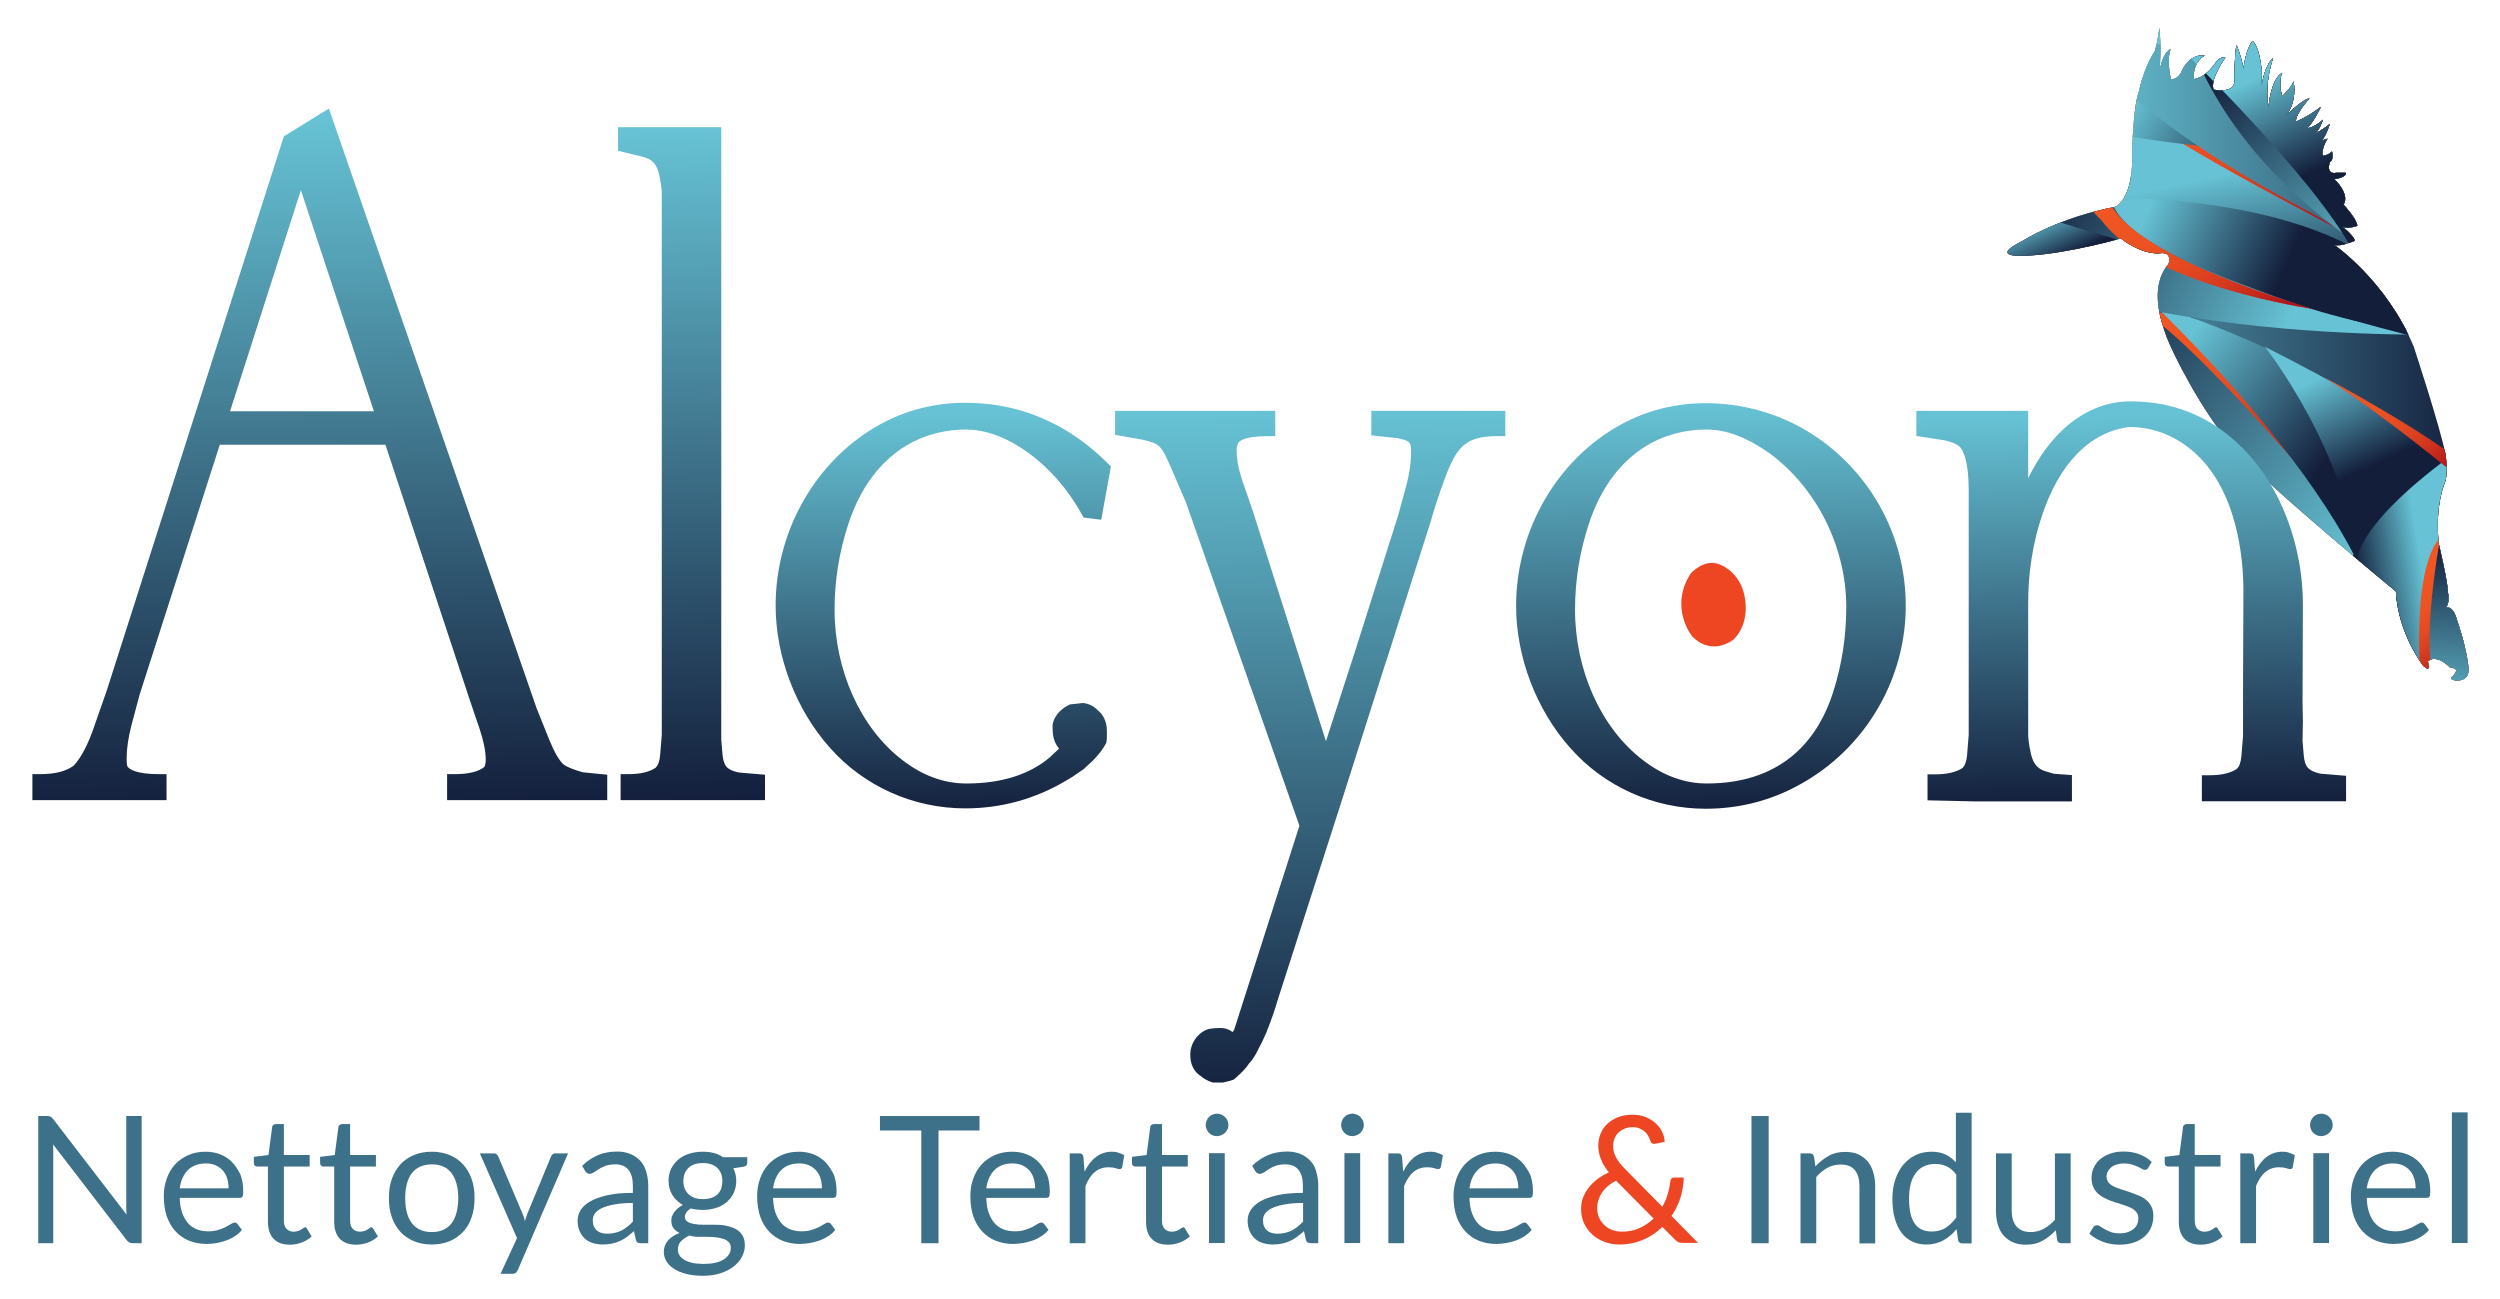 <?xml version="1.0" encoding="utf-8"?>
<!-- Generator: Adobe Illustrator 24.0.1, SVG Export Plug-In . SVG Version: 6.00 Build 0)  -->
<svg version="1.1" id="Calque_1" xmlns="http://www.w3.org/2000/svg" xmlns:xlink="http://www.w3.org/1999/xlink" x="0px" y="0px"
	 viewBox="0 0 1366 710" style="enable-background:new 0 0 1366 710;" xml:space="preserve">
<style type="text/css">
	.st0{clip-path:url(#SVGID_2_);fill:url(#SVGID_3_);}
	.st1{display:none;clip-path:url(#SVGID_2_);fill:url(#SVGID_4_);}
	.st2{clip-path:url(#SVGID_2_);fill:url(#SVGID_5_);}
	.st3{clip-path:url(#SVGID_2_);fill:url(#SVGID_6_);}
	.st4{clip-path:url(#SVGID_2_);fill:url(#SVGID_7_);}
	.st5{clip-path:url(#SVGID_2_);fill:url(#SVGID_8_);}
	.st6{clip-path:url(#SVGID_2_);fill:url(#SVGID_9_);}
	.st7{display:none;clip-path:url(#SVGID_2_);fill:url(#SVGID_10_);}
	.st8{clip-path:url(#SVGID_2_);fill:url(#SVGID_11_);}
	.st9{clip-path:url(#SVGID_2_);fill:url(#SVGID_12_);}
	.st10{clip-path:url(#SVGID_2_);fill:url(#SVGID_13_);}
	.st11{clip-path:url(#SVGID_2_);fill:url(#SVGID_14_);}
	.st12{clip-path:url(#SVGID_2_);fill:url(#SVGID_15_);}
	.st13{clip-path:url(#SVGID_2_);fill:url(#SVGID_16_);}
	.st14{clip-path:url(#SVGID_2_);fill:url(#SVGID_17_);}
	.st15{clip-path:url(#SVGID_2_);fill:url(#SVGID_18_);}
	.st16{clip-path:url(#SVGID_2_);fill:url(#SVGID_19_);}
	.st17{clip-path:url(#SVGID_2_);fill:url(#SVGID_20_);}
	.st18{clip-path:url(#SVGID_2_);fill:url(#SVGID_21_);}
	.st19{clip-path:url(#SVGID_2_);fill:url(#SVGID_22_);}
	.st20{clip-path:url(#SVGID_25_);fill:url(#SVGID_26_);}
	.st21{display:none;clip-path:url(#SVGID_25_);fill:url(#SVGID_27_);}
	.st22{clip-path:url(#SVGID_25_);fill:url(#SVGID_28_);}
	.st23{clip-path:url(#SVGID_25_);fill:url(#SVGID_29_);}
	.st24{clip-path:url(#SVGID_25_);fill:url(#SVGID_30_);}
	.st25{clip-path:url(#SVGID_25_);fill:url(#SVGID_31_);}
	.st26{clip-path:url(#SVGID_25_);fill:url(#SVGID_32_);}
	.st27{display:none;clip-path:url(#SVGID_25_);fill:url(#SVGID_33_);}
	.st28{clip-path:url(#SVGID_25_);fill:url(#SVGID_34_);}
	.st29{clip-path:url(#SVGID_25_);fill:url(#SVGID_35_);}
	.st30{clip-path:url(#SVGID_25_);fill:url(#SVGID_36_);}
	.st31{clip-path:url(#SVGID_25_);fill:url(#SVGID_37_);}
	.st32{clip-path:url(#SVGID_25_);fill:url(#SVGID_38_);}
	.st33{clip-path:url(#SVGID_25_);fill:url(#SVGID_39_);}
	.st34{clip-path:url(#SVGID_25_);fill:url(#SVGID_40_);}
	.st35{clip-path:url(#SVGID_25_);fill:url(#SVGID_41_);}
	.st36{clip-path:url(#SVGID_25_);fill:url(#SVGID_42_);}
	.st37{clip-path:url(#SVGID_25_);fill:url(#SVGID_43_);}
	.st38{clip-path:url(#SVGID_25_);fill:url(#SVGID_44_);}
	.st39{clip-path:url(#SVGID_25_);fill:url(#SVGID_45_);}
	.st40{fill:none;}
	.st41{fill:#3D7189;}
	.st42{fill:#EE4623;}
	.st43{fill:url(#SVGID_48_);}
	.st44{fill:url(#SVGID_49_);}
	.st45{fill:url(#SVGID_50_);}
	.st46{fill:url(#SVGID_51_);}
	.st47{fill:url(#SVGID_52_);}
	.st48{fill:url(#SVGID_53_);}
</style>
<g>
	<g>
		<g>
			<defs>
				<path id="SVGID_1_" d="M1275.4,133.8c0,0,28.6,19.7,43.5,55.7c0,0,14.9,45.3,17.4,59.2c0,0,1.2,8.1,0,13.9
					c0,0-6.2,12.8-3.7,34.8c0,0,5,20.9,5,26.7c0,0,1.2,4.6-1.2,8.1c0,0,3.7-2.3,6.2,7c0,0,5,13.9,6.2,25.6c0,0,1.2,7-6.2,7
					c0,0-5,0-2.5-2.3c0,0,5-4.6-1.2-4.6c0,0-7.5-8.1-12.4-3.5c0,0,2.5,7-2.5,2.3c0,0-13.7-17.4-14.9-40.6c0,0-68.3-55.9-87.7-77.3
					c-0.2-0.2-0.3-0.4-0.5-0.6c-18.1-20.4-33.9-52.8-37-60.9c-0.1-0.2-0.2-0.4-0.2-0.6c-2.5-7-9.9-26.7,1.2-39.5c0,0,2.5-7-5-5.8
					c0,0-8.7,1.2-21.1-8.1c0,0-28.6,8.1-49.7,9.3c0,0-24.8,2.3-3.7-8.1c0,0,19.9-12.8,50.9-18.6c0,0,8.7-4.6,8.7-25.6
					c0,0,0-26.7,3.7-37.2c0,0,2.5-12.8,8.7-22.1c0,0,1.2-3.5,2.5-12.8c0,0,1.2,9.3,0,24.4c0,0,1.2-10.5,6.2-12.8c0,0-2.5,4.6,0,16.3
					c0,0,3.7,1.2,6.2-4.6c0,0,3.7-9.3,12.4-8.1c0,0-6.2,2.3-6.2,12.8c0,0,6.2,0,12.4-9.3c0,0,2.5-3.5,5-2.3c0,0-3.7,4.6-6.2,11.6
					c0,0-1.2,4.6,0,5.8c0,0,11.2,2.3,11.2-4.6c0,0,0-16.3,1.2-19.7c0,0,2.5,5.8,3.7,12.8c0,0,1.2-10.5,5-15.1c0,0,3.7,2.3,5,16.3
					v8.1c0,0,1.2-10.5,6.2-15.1c0,0-5,13.9-2.5,26.7c0,0,1.2-15.1,7.5-18.6c0,0-2.5,4.6,0,12.8c0,0,5-4.6,6.2-8.1
					c0,0,2.5,11.6-5,19.7c0,0,8.7-9.3,13.7-10.5c0,0-7.5,8.1-7.5,12.8c0,0,6.2-2.3,13.7-8.1c0,0-3.7,8.1-7.5,11.6c0,0,3.7,0,8.7-4.6
					c0,0-2.5,7-5,8.1c0,0,6.2-3.5,8.7-5.8c0,0-2.5,8.1-5,9.3l3.7-1.2c0,0-3.7,5.8-2.5,9.3c0,0,2.5,0,5-2.3c0,0,1.2,4.6-1.2,5.8
					c0,0-2.5,7,3.7,5.8h5c0,0,1.2,2.3-6.2,3.5c0,0,8.7,8.1,5,13.9c0,0,7.5,8.1,7.5,11.6c0,0-6.2,2.3-8.7,0c0,0,6.2,4.6,7.5,8.1
					C1286.6,131.5,1279.2,135,1275.4,133.8z"/>
			</defs>
			<clipPath id="SVGID_2_">
				<use xlink:href="#SVGID_1_"  style="overflow:visible;"/>
			</clipPath>
			<linearGradient id="SVGID_3_" gradientUnits="userSpaceOnUse" x1="1173.147" y1="82.429" x2="1463.616" y2="386.408">
				<stop  offset="0" style="stop-color:#F05623"/>
				<stop  offset="0.278" style="stop-color:#ED5322"/>
				<stop  offset="0.505" style="stop-color:#E44921"/>
				<stop  offset="0.713" style="stop-color:#D4381E"/>
				<stop  offset="0.909" style="stop-color:#BF2019"/>
				<stop  offset="1" style="stop-color:#B21217"/>
			</linearGradient>
			<path class="st0" d="M1335.3,343.3c0,0,5.7-86.6-148.6-177l-77.1,29.7L1335.3,343.3z"/>
			<linearGradient id="SVGID_4_" gradientUnits="userSpaceOnUse" x1="1173.147" y1="82.429" x2="1463.616" y2="386.408">
				<stop  offset="0" style="stop-color:#F05623"/>
				<stop  offset="0.278" style="stop-color:#ED5322"/>
				<stop  offset="0.505" style="stop-color:#E44921"/>
				<stop  offset="0.713" style="stop-color:#D4381E"/>
				<stop  offset="0.909" style="stop-color:#BF2019"/>
				<stop  offset="1" style="stop-color:#B21217"/>
			</linearGradient>
			<path class="st1" d="M1158.3,171.2c0,0,21.8-5.1,46.2,4.9c0,0,25.5,33.4,24.4,71.2C1227.8,285.1,1158.3,171.2,1158.3,171.2z"/>
			<linearGradient id="SVGID_5_" gradientUnits="userSpaceOnUse" x1="1173.147" y1="82.429" x2="1463.616" y2="386.408">
				<stop  offset="0" style="stop-color:#F05623"/>
				<stop  offset="0.278" style="stop-color:#ED5322"/>
				<stop  offset="0.505" style="stop-color:#E44921"/>
				<stop  offset="0.713" style="stop-color:#D4381E"/>
				<stop  offset="0.909" style="stop-color:#BF2019"/>
				<stop  offset="1" style="stop-color:#B21217"/>
			</linearGradient>
			<path class="st2" d="M1168.8,169.5c0,0,11.6,0.6,12.9,1.6c11.6,9.4,70.8,58.7,83.7,94.3C1265.3,265.4,1191.2,178.4,1168.8,169.5
				L1168.8,169.5z"/>
			<linearGradient id="SVGID_6_" gradientUnits="userSpaceOnUse" x1="1173.147" y1="82.429" x2="1463.616" y2="386.408">
				<stop  offset="0" style="stop-color:#F05623"/>
				<stop  offset="0.278" style="stop-color:#ED5322"/>
				<stop  offset="0.505" style="stop-color:#E44921"/>
				<stop  offset="0.713" style="stop-color:#D4381E"/>
				<stop  offset="0.909" style="stop-color:#BF2019"/>
				<stop  offset="1" style="stop-color:#B21217"/>
			</linearGradient>
			<path class="st3" d="M1176.7,166.3c0,0,145,135.9,124.1,208.1c0,0,87.4-28.7,81.5-81.1c0,0-40.3-54.3-138.4-100.4
				C1223.9,183.5,1201.6,174.4,1176.7,166.3z"/>
			<linearGradient id="SVGID_7_" gradientUnits="userSpaceOnUse" x1="1173.147" y1="82.429" x2="1463.616" y2="386.408">
				<stop  offset="0" style="stop-color:#F05623"/>
				<stop  offset="0.278" style="stop-color:#ED5322"/>
				<stop  offset="0.505" style="stop-color:#E44921"/>
				<stop  offset="0.713" style="stop-color:#D4381E"/>
				<stop  offset="0.909" style="stop-color:#BF2019"/>
				<stop  offset="1" style="stop-color:#B21217"/>
			</linearGradient>
			<path class="st4" d="M1352.6,378.1c0,0-86.7,92.7-92,86.5c-5.3-6.2-19.7-236,149.8-239.7l28.9,119.8l-38.1,155.7L1352.6,378.1z"
				/>
			<linearGradient id="SVGID_8_" gradientUnits="userSpaceOnUse" x1="1173.147" y1="82.429" x2="1463.616" y2="386.408">
				<stop  offset="0" style="stop-color:#F05623"/>
				<stop  offset="0.278" style="stop-color:#ED5322"/>
				<stop  offset="0.505" style="stop-color:#E44921"/>
				<stop  offset="0.713" style="stop-color:#D4381E"/>
				<stop  offset="0.909" style="stop-color:#BF2019"/>
				<stop  offset="1" style="stop-color:#B21217"/>
			</linearGradient>
			<path class="st5" d="M1349.3,265.8c0,0-28.7,23.5-23.4,110.1c0,0,67.9,4,67.9,2.4S1349.3,265.8,1349.3,265.8z"/>
			<linearGradient id="SVGID_9_" gradientUnits="userSpaceOnUse" x1="1173.147" y1="82.429" x2="1463.616" y2="386.408">
				<stop  offset="0" style="stop-color:#F05623"/>
				<stop  offset="0.278" style="stop-color:#ED5322"/>
				<stop  offset="0.505" style="stop-color:#E44921"/>
				<stop  offset="0.713" style="stop-color:#D4381E"/>
				<stop  offset="0.909" style="stop-color:#BF2019"/>
				<stop  offset="1" style="stop-color:#B21217"/>
			</linearGradient>
			<path class="st6" d="M1333.3,294c0,0-17,12.2-9.7,91.1l7.3-8.2C1330.9,376.9,1321.8,359.9,1333.3,294z"/>
			<linearGradient id="SVGID_10_" gradientUnits="userSpaceOnUse" x1="1173.147" y1="82.429" x2="1463.616" y2="386.408">
				<stop  offset="0" style="stop-color:#F05623"/>
				<stop  offset="0.278" style="stop-color:#ED5322"/>
				<stop  offset="0.505" style="stop-color:#E44921"/>
				<stop  offset="0.713" style="stop-color:#D4381E"/>
				<stop  offset="0.909" style="stop-color:#BF2019"/>
				<stop  offset="1" style="stop-color:#B21217"/>
			</linearGradient>
			<path class="st7" d="M1174.9,165.7c0,0,212.8,194.9,307.6,210.8L1406,161.6L1174.9,165.7z"/>
			<linearGradient id="SVGID_11_" gradientUnits="userSpaceOnUse" x1="1173.147" y1="82.429" x2="1463.616" y2="386.408">
				<stop  offset="0" style="stop-color:#F05623"/>
				<stop  offset="0.278" style="stop-color:#ED5322"/>
				<stop  offset="0.505" style="stop-color:#E44921"/>
				<stop  offset="0.713" style="stop-color:#D4381E"/>
				<stop  offset="0.909" style="stop-color:#BF2019"/>
				<stop  offset="1" style="stop-color:#B21217"/>
			</linearGradient>
			<path class="st8" d="M1329.8,182.8c0,0-63.6,1.3-131.3-9.2c-63.1-9.8-129.9-29.8-151.9-70.6l185-11.9L1329.8,182.8z"/>
			<linearGradient id="SVGID_12_" gradientUnits="userSpaceOnUse" x1="1173.147" y1="82.429" x2="1463.616" y2="386.408">
				<stop  offset="0" style="stop-color:#F05623"/>
				<stop  offset="0.278" style="stop-color:#ED5322"/>
				<stop  offset="0.505" style="stop-color:#E44921"/>
				<stop  offset="0.713" style="stop-color:#D4381E"/>
				<stop  offset="0.909" style="stop-color:#BF2019"/>
				<stop  offset="1" style="stop-color:#B21217"/>
			</linearGradient>
			<path class="st9" d="M1115.1,70.1c0,0,56.4,94.3,221.3,113.9l34.3-116.2L1115.1,70.1z"/>
			<linearGradient id="SVGID_13_" gradientUnits="userSpaceOnUse" x1="1173.147" y1="82.429" x2="1463.616" y2="386.408">
				<stop  offset="0" style="stop-color:#F05623"/>
				<stop  offset="0.278" style="stop-color:#ED5322"/>
				<stop  offset="0.505" style="stop-color:#E44921"/>
				<stop  offset="0.713" style="stop-color:#D4381E"/>
				<stop  offset="0.909" style="stop-color:#BF2019"/>
				<stop  offset="1" style="stop-color:#B21217"/>
			</linearGradient>
			<path class="st10" d="M1164.1,46.5c0,0-12.9,3.1,115.2,79.5c0,0-107.1-54.4-126.1-75.1C1134.1,30.2,1164.1,46.5,1164.1,46.5z"/>
			<linearGradient id="SVGID_14_" gradientUnits="userSpaceOnUse" x1="1173.147" y1="82.429" x2="1463.616" y2="386.408">
				<stop  offset="0" style="stop-color:#F05623"/>
				<stop  offset="0.278" style="stop-color:#ED5322"/>
				<stop  offset="0.505" style="stop-color:#E44921"/>
				<stop  offset="0.713" style="stop-color:#D4381E"/>
				<stop  offset="0.909" style="stop-color:#BF2019"/>
				<stop  offset="1" style="stop-color:#B21217"/>
			</linearGradient>
			<path class="st11" d="M1153.5,108.2c0,0,127.7-2.9,168.3,58l20.3,23.2C1342.1,189.5,1159.3,148.9,1153.5,108.2z"/>
			<linearGradient id="SVGID_15_" gradientUnits="userSpaceOnUse" x1="1173.147" y1="82.429" x2="1463.616" y2="386.408">
				<stop  offset="0" style="stop-color:#F05623"/>
				<stop  offset="0.278" style="stop-color:#ED5322"/>
				<stop  offset="0.505" style="stop-color:#E44921"/>
				<stop  offset="0.713" style="stop-color:#D4381E"/>
				<stop  offset="0.909" style="stop-color:#BF2019"/>
				<stop  offset="1" style="stop-color:#B21217"/>
			</linearGradient>
			<path class="st12" d="M1161.5,74.2c0,0,125.8,22,166.1-2.1l-5-53.2l-184.2-7.5L1161.5,74.2z"/>
			<linearGradient id="SVGID_16_" gradientUnits="userSpaceOnUse" x1="1173.147" y1="82.429" x2="1463.616" y2="386.408">
				<stop  offset="0" style="stop-color:#F05623"/>
				<stop  offset="0.278" style="stop-color:#ED5322"/>
				<stop  offset="0.505" style="stop-color:#E44921"/>
				<stop  offset="0.713" style="stop-color:#D4381E"/>
				<stop  offset="0.909" style="stop-color:#BF2019"/>
				<stop  offset="1" style="stop-color:#B21217"/>
			</linearGradient>
			<path class="st13" d="M1141.9,27c0,0,31.9,60.9,243.8,145.1c0,0,0-52.3-21.4-106c-0.6-1.4-1.2-2.9-1.8-4.3
				C1339.2,6.7,1141.9,27,1141.9,27z"/>
			<linearGradient id="SVGID_17_" gradientUnits="userSpaceOnUse" x1="1173.147" y1="82.429" x2="1463.616" y2="386.408">
				<stop  offset="0" style="stop-color:#F05623"/>
				<stop  offset="0.278" style="stop-color:#ED5322"/>
				<stop  offset="0.505" style="stop-color:#E44921"/>
				<stop  offset="0.713" style="stop-color:#D4381E"/>
				<stop  offset="0.909" style="stop-color:#BF2019"/>
				<stop  offset="1" style="stop-color:#B21217"/>
			</linearGradient>
			<path class="st14" d="M1188.3-22.4c0,0-8.7,113.2,168.3,194.4l55.1-130.6L1188.3-22.4z"/>
			<linearGradient id="SVGID_18_" gradientUnits="userSpaceOnUse" x1="1173.147" y1="82.429" x2="1463.616" y2="386.408">
				<stop  offset="0" style="stop-color:#F05623"/>
				<stop  offset="0.278" style="stop-color:#ED5322"/>
				<stop  offset="0.505" style="stop-color:#E44921"/>
				<stop  offset="0.713" style="stop-color:#D4381E"/>
				<stop  offset="0.909" style="stop-color:#BF2019"/>
				<stop  offset="1" style="stop-color:#B21217"/>
			</linearGradient>
			<path class="st15" d="M1237.6,189.5c0,0,45.9,58.7,50,119c0,0-4-18.5,51.6-59.5C1339.2,249,1322.3,232.8,1237.6,189.5z"/>
			<linearGradient id="SVGID_19_" gradientUnits="userSpaceOnUse" x1="1173.147" y1="82.429" x2="1463.616" y2="386.408">
				<stop  offset="0" style="stop-color:#F05623"/>
				<stop  offset="0.278" style="stop-color:#ED5322"/>
				<stop  offset="0.505" style="stop-color:#E44921"/>
				<stop  offset="0.713" style="stop-color:#D4381E"/>
				<stop  offset="0.909" style="stop-color:#BF2019"/>
				<stop  offset="1" style="stop-color:#B21217"/>
			</linearGradient>
			<path class="st16" d="M1193.1,28c0,0,71.2,68.7,92.6,109.2C1285.7,137.2,1366.1-31.3,1193.1,28z"/>
			<linearGradient id="SVGID_20_" gradientUnits="userSpaceOnUse" x1="1173.147" y1="82.429" x2="1463.616" y2="386.408">
				<stop  offset="0" style="stop-color:#F05623"/>
				<stop  offset="0.278" style="stop-color:#ED5322"/>
				<stop  offset="0.505" style="stop-color:#E44921"/>
				<stop  offset="0.713" style="stop-color:#D4381E"/>
				<stop  offset="0.909" style="stop-color:#BF2019"/>
				<stop  offset="1" style="stop-color:#B21217"/>
			</linearGradient>
			<path class="st17" d="M1269.9,206c0,0,60.7,32.6,78.9,49.9l-6.3,4.1C1342.4,260,1302.1,226.4,1269.9,206z"/>
			<linearGradient id="SVGID_21_" gradientUnits="userSpaceOnUse" x1="1173.147" y1="82.429" x2="1463.616" y2="386.408">
				<stop  offset="0" style="stop-color:#F05623"/>
				<stop  offset="0.278" style="stop-color:#ED5322"/>
				<stop  offset="0.505" style="stop-color:#E44921"/>
				<stop  offset="0.713" style="stop-color:#D4381E"/>
				<stop  offset="0.909" style="stop-color:#BF2019"/>
				<stop  offset="1" style="stop-color:#B21217"/>
			</linearGradient>
			<path class="st18" d="M1183.5,138.2c0,0-59-15.5-88-27.1l-37.7,43.5C1057.7,154.7,1172.8,153.7,1183.5,138.2z"/>
			<linearGradient id="SVGID_22_" gradientUnits="userSpaceOnUse" x1="1173.147" y1="82.429" x2="1463.616" y2="386.408">
				<stop  offset="0" style="stop-color:#F05623"/>
				<stop  offset="0.278" style="stop-color:#ED5322"/>
				<stop  offset="0.505" style="stop-color:#E44921"/>
				<stop  offset="0.713" style="stop-color:#D4381E"/>
				<stop  offset="0.909" style="stop-color:#BF2019"/>
				<stop  offset="1" style="stop-color:#B21217"/>
			</linearGradient>
			<path class="st19" d="M1151.8,100.2c0,0-17,29.2,112.2,68.7c0,0-89.1-12.9-115.6-48.3c0,0-12.9-12.2-13.6-21.8
				S1151.8,100.2,1151.8,100.2z"/>
		</g>
		<g>
			<defs>
				<path id="SVGID_23_" d="M1275.4,133.8c0,0,28.6,19.7,43.5,55.7c0,0,14.9,45.3,17.4,59.2c0,0,1.2,8.1,0,13.9
					c0,0-6.2,12.8-3.7,34.8c0,0,5,20.9,5,26.7c0,0,1.2,4.6-1.2,8.1c0,0,3.7-2.3,6.2,7c0,0,5,13.9,6.2,25.6c0,0,1.2,7-6.2,7
					c0,0-5,0-2.5-2.3c0,0,5-4.6-1.2-4.6c0,0-7.5-8.1-12.4-3.5c0,0,2.5,7-2.5,2.3c0,0-13.7-17.4-14.9-40.6c0,0-68.3-55.9-87.7-77.3
					c-0.2-0.2-0.3-0.4-0.5-0.6c-18.1-20.4-33.9-52.8-37-60.9c-0.1-0.2-0.2-0.4-0.2-0.6c-2.5-7-9.9-26.7,1.2-39.5c0,0,2.5-7-5-5.8
					c0,0-8.7,1.2-21.1-8.1c0,0-28.6,8.1-49.7,9.3c0,0-24.8,2.3-3.7-8.1c0,0,19.9-12.8,50.9-18.6c0,0,8.7-4.6,8.7-25.6
					c0,0,0-26.7,3.7-37.2c0,0,2.5-12.8,8.7-22.1c0,0,1.2-3.5,2.5-12.8c0,0,1.2,9.3,0,24.4c0,0,1.2-10.5,6.2-12.8c0,0-2.5,4.6,0,16.3
					c0,0,3.7,1.2,6.2-4.6c0,0,3.7-9.3,12.4-8.1c0,0-6.2,2.3-6.2,12.8c0,0,6.2,0,12.4-9.3c0,0,2.5-3.5,5-2.3c0,0-3.7,4.6-6.2,11.6
					c0,0-1.2,4.6,0,5.8c0,0,11.2,2.3,11.2-4.6c0,0,0-16.3,1.2-19.7c0,0,2.5,5.8,3.7,12.8c0,0,1.2-10.5,5-15.1c0,0,3.7,2.3,5,16.3
					v8.1c0,0,1.2-10.5,6.2-15.1c0,0-5,13.9-2.5,26.7c0,0,1.2-15.1,7.5-18.6c0,0-2.5,4.6,0,12.8c0,0,5-4.6,6.2-8.1
					c0,0,2.5,11.6-5,19.7c0,0,8.7-9.3,13.7-10.5c0,0-7.5,8.1-7.5,12.8c0,0,6.2-2.3,13.7-8.1c0,0-3.7,8.1-7.5,11.6c0,0,3.7,0,8.7-4.6
					c0,0-2.5,7-5,8.1c0,0,6.2-3.5,8.7-5.8c0,0-2.5,8.1-5,9.3l3.7-1.2c0,0-3.7,5.8-2.5,9.3c0,0,2.5,0,5-2.3c0,0,1.2,4.6-1.2,5.8
					c0,0-2.5,7,3.7,5.8h5c0,0,1.2,2.3-6.2,3.5c0,0,8.7,8.1,5,13.9c0,0,7.5,8.1,7.5,11.6c0,0-6.2,2.3-8.7,0c0,0,6.2,4.6,7.5,8.1
					C1286.6,131.5,1279.2,135,1275.4,133.8z"/>
			</defs>
			<linearGradient id="SVGID_24_" gradientUnits="userSpaceOnUse" x1="1096.817" y1="193.633" x2="1348.778" y2="193.633">
				<stop  offset="0" style="stop-color:#66C2D4"/>
				<stop  offset="1" style="stop-color:#131E3B"/>
			</linearGradient>
			<use xlink:href="#SVGID_23_"  style="overflow:visible;fill:url(#SVGID_24_);"/>
			<clipPath id="SVGID_25_">
				<use xlink:href="#SVGID_23_"  style="overflow:visible;"/>
			</clipPath>
			<linearGradient id="SVGID_26_" gradientUnits="userSpaceOnUse" x1="1296.585" y1="292.34" x2="1135.041" y2="168.416">
				<stop  offset="0" style="stop-color:#66C2D4"/>
				<stop  offset="1" style="stop-color:#131E3B"/>
			</linearGradient>
			<path class="st20" d="M1335.3,343.3c0,0,5.7-86.6-148.6-177l-77.1,29.7L1335.3,343.3z"/>
			
				<linearGradient id="SVGID_27_" gradientUnits="userSpaceOnUse" x1="1186.003" y1="129.19" x2="1244.467" y2="190.374" gradientTransform="matrix(0.961 9.575634e-02 -6.131867e-02 0.993 46.402 -67.742)">
				<stop  offset="0" style="stop-color:#F05623"/>
				<stop  offset="0.278" style="stop-color:#ED5322"/>
				<stop  offset="0.505" style="stop-color:#E44921"/>
				<stop  offset="0.713" style="stop-color:#D4381E"/>
				<stop  offset="0.909" style="stop-color:#BF2019"/>
				<stop  offset="1" style="stop-color:#B21217"/>
			</linearGradient>
			<path class="st21" d="M1158.3,171.2c0,0,21.8-5.1,46.2,4.9c0,0,25.5,33.4,24.4,71.2C1227.8,285.1,1158.3,171.2,1158.3,171.2z"/>
			<linearGradient id="SVGID_28_" gradientUnits="userSpaceOnUse" x1="1186.531" y1="179.128" x2="1260.344" y2="256.374">
				<stop  offset="0" style="stop-color:#F05623"/>
				<stop  offset="0.278" style="stop-color:#ED5322"/>
				<stop  offset="0.505" style="stop-color:#E44921"/>
				<stop  offset="0.713" style="stop-color:#D4381E"/>
				<stop  offset="0.909" style="stop-color:#BF2019"/>
				<stop  offset="1" style="stop-color:#B21217"/>
			</linearGradient>
			<path class="st22" d="M1168.8,169.5c0,0,11.6,0.6,12.9,1.6c11.6,9.4,70.8,58.7,83.7,94.3C1265.3,265.4,1191.2,178.4,1168.8,169.5
				L1168.8,169.5z"/>
			
				<linearGradient id="SVGID_29_" gradientUnits="userSpaceOnUse" x1="1118.864" y1="56.832" x2="1208.671" y2="97.973" gradientTransform="matrix(0.99 0.231 -0.229 0.981 85.301 -108.758)">
				<stop  offset="0" style="stop-color:#66C2D4"/>
				<stop  offset="1" style="stop-color:#131E3B"/>
			</linearGradient>
			<path class="st23" d="M1176.7,166.3c0,0,145,135.9,124.1,208.1c0,0,87.4-28.7,81.5-81.1c0,0-40.3-54.3-138.4-100.4
				C1223.9,183.5,1201.6,174.4,1176.7,166.3z"/>
			<linearGradient id="SVGID_30_" gradientUnits="userSpaceOnUse" x1="1333.737" y1="373.55" x2="1297.593" y2="379.451">
				<stop  offset="0" style="stop-color:#66C2D4"/>
				<stop  offset="1" style="stop-color:#131E3B"/>
			</linearGradient>
			<path class="st24" d="M1352.6,378.1c0,0-86.7,92.7-92,86.5c-5.3-6.2-19.7-236,149.8-239.7l28.9,119.8l-38.1,155.7L1352.6,378.1z"
				/>
			<linearGradient id="SVGID_31_" gradientUnits="userSpaceOnUse" x1="1357.028" y1="394.289" x2="1364.405" y2="300.608">
				<stop  offset="0" style="stop-color:#66C2D4"/>
				<stop  offset="1" style="stop-color:#131E3B"/>
			</linearGradient>
			<path class="st25" d="M1349.3,265.8c0,0-28.7,23.5-23.4,110.1c0,0,67.9,4,67.9,2.4S1349.3,265.8,1349.3,265.8z"/>
			<linearGradient id="SVGID_32_" gradientUnits="userSpaceOnUse" x1="1313.781" y1="324.153" x2="1345.89" y2="357.756">
				<stop  offset="0" style="stop-color:#F05623"/>
				<stop  offset="0.278" style="stop-color:#ED5322"/>
				<stop  offset="0.505" style="stop-color:#E44921"/>
				<stop  offset="0.713" style="stop-color:#D4381E"/>
				<stop  offset="0.909" style="stop-color:#BF2019"/>
				<stop  offset="1" style="stop-color:#B21217"/>
			</linearGradient>
			<path class="st26" d="M1333.3,294c0,0-17,12.2-9.7,91.1l7.3-8.2C1330.9,376.9,1321.8,359.9,1333.3,294z"/>
			<linearGradient id="SVGID_33_" gradientUnits="userSpaceOnUse" x1="1216.044" y1="166.927" x2="1348.083" y2="227.414">
				<stop  offset="0" style="stop-color:#66C2D4"/>
				<stop  offset="1" style="stop-color:#131E3B"/>
			</linearGradient>
			<path class="st27" d="M1174.9,165.7c0,0,212.8,194.9,307.6,210.8L1406,161.6L1174.9,165.7z"/>
			<linearGradient id="SVGID_34_" gradientUnits="userSpaceOnUse" x1="1257.344" y1="160.18" x2="1116.454" y2="96.743">
				<stop  offset="0" style="stop-color:#66C2D4"/>
				<stop  offset="1" style="stop-color:#131E3B"/>
			</linearGradient>
			<path class="st28" d="M1329.8,182.8c0,0-63.6,1.3-131.3-9.2c-63.1-9.8-129.9-29.8-151.9-70.6l185-11.9L1329.8,182.8z"/>
			<linearGradient id="SVGID_35_" gradientUnits="userSpaceOnUse" x1="1247.119" y1="88.213" x2="1264.551" y2="167.792">
				<stop  offset="0" style="stop-color:#66C2D4"/>
				<stop  offset="1" style="stop-color:#131E3B"/>
			</linearGradient>
			<path class="st29" d="M1115.1,70.1c0,0,56.4,94.3,221.3,113.9l34.3-116.2L1115.1,70.1z"/>
			<linearGradient id="SVGID_36_" gradientUnits="userSpaceOnUse" x1="1174.334" y1="44.642" x2="1257.327" y2="131.494">
				<stop  offset="0" style="stop-color:#F05623"/>
				<stop  offset="0.278" style="stop-color:#ED5322"/>
				<stop  offset="0.505" style="stop-color:#E44921"/>
				<stop  offset="0.713" style="stop-color:#D4381E"/>
				<stop  offset="0.909" style="stop-color:#BF2019"/>
				<stop  offset="1" style="stop-color:#B21217"/>
			</linearGradient>
			<path class="st30" d="M1164.1,46.5c0,0-12.9,3.1,115.2,79.5c0,0-107.1-54.4-126.1-75.1C1134.1,30.2,1164.1,46.5,1164.1,46.5z"/>
			<linearGradient id="SVGID_37_" gradientUnits="userSpaceOnUse" x1="1176.212" y1="109.487" x2="1250.006" y2="143.292">
				<stop  offset="0" style="stop-color:#66C2D4"/>
				<stop  offset="1" style="stop-color:#131E3B"/>
			</linearGradient>
			<path class="st31" d="M1153.5,108.2c0,0,127.7-2.9,168.3,58l20.3,23.2C1342.1,189.5,1159.3,148.9,1153.5,108.2z"/>
			<linearGradient id="SVGID_38_" gradientUnits="userSpaceOnUse" x1="1187.192" y1="16.42" x2="1254.318" y2="53.302">
				<stop  offset="0" style="stop-color:#66C2D4"/>
				<stop  offset="1" style="stop-color:#131E3B"/>
			</linearGradient>
			<path class="st32" d="M1161.5,74.2c0,0,125.8,22,166.1-2.1l-5-53.2l-184.2-7.5L1161.5,74.2z"/>
			<linearGradient id="SVGID_39_" gradientUnits="userSpaceOnUse" x1="1141.863" y1="97.694" x2="1385.635" y2="97.694">
				<stop  offset="0" style="stop-color:#66C2D4"/>
				<stop  offset="1" style="stop-color:#131E3B"/>
			</linearGradient>
			<path class="st33" d="M1141.9,27c0,0,31.9,60.9,243.8,145.1c0,0,0-52.3-21.4-106c-0.6-1.4-1.2-2.9-1.8-4.3
				C1339.2,6.7,1141.9,27,1141.9,27z"/>
			<linearGradient id="SVGID_40_" gradientUnits="userSpaceOnUse" x1="1352.12" y1="95.876" x2="1260.706" y2="-5.695">
				<stop  offset="0" style="stop-color:#66C2D4"/>
				<stop  offset="1" style="stop-color:#131E3B"/>
			</linearGradient>
			<path class="st34" d="M1188.3-22.4c0,0-8.7,113.2,168.3,194.4l55.1-130.6L1188.3-22.4z"/>
			<linearGradient id="SVGID_41_" gradientUnits="userSpaceOnUse" x1="1277.893" y1="201.778" x2="1301.229" y2="252.34">
				<stop  offset="0" style="stop-color:#66C2D4"/>
				<stop  offset="1" style="stop-color:#131E3B"/>
			</linearGradient>
			<path class="st35" d="M1237.6,189.5c0,0,45.9,58.7,50,119c0,0-4-18.5,51.6-59.5C1339.2,249,1322.3,232.8,1237.6,189.5z"/>
			<linearGradient id="SVGID_42_" gradientUnits="userSpaceOnUse" x1="1247.524" y1="35.936" x2="1272.491" y2="90.031">
				<stop  offset="0" style="stop-color:#66C2D4"/>
				<stop  offset="1" style="stop-color:#131E3B"/>
			</linearGradient>
			<path class="st36" d="M1193.1,28c0,0,71.2,68.7,92.6,109.2C1285.7,137.2,1366.1-31.3,1193.1,28z"/>
			<linearGradient id="SVGID_43_" gradientUnits="userSpaceOnUse" x1="1286.854" y1="207.462" x2="1335.986" y2="258.879">
				<stop  offset="0" style="stop-color:#F05623"/>
				<stop  offset="0.278" style="stop-color:#ED5322"/>
				<stop  offset="0.505" style="stop-color:#E44921"/>
				<stop  offset="0.713" style="stop-color:#D4381E"/>
				<stop  offset="0.909" style="stop-color:#BF2019"/>
				<stop  offset="1" style="stop-color:#B21217"/>
			</linearGradient>
			<path class="st37" d="M1269.9,206c0,0,60.7,32.6,78.9,49.9l-6.3,4.1C1342.4,260,1302.1,226.4,1269.9,206z"/>
			<linearGradient id="SVGID_44_" gradientUnits="userSpaceOnUse" x1="1108.447" y1="120.148" x2="1119.803" y2="144.753">
				<stop  offset="0" style="stop-color:#66C2D4"/>
				<stop  offset="1" style="stop-color:#131E3B"/>
			</linearGradient>
			<path class="st38" d="M1183.5,138.2c0,0-59-15.5-88-27.1l-37.7,43.5C1057.7,154.7,1172.8,153.7,1183.5,138.2z"/>
			<linearGradient id="SVGID_45_" gradientUnits="userSpaceOnUse" x1="1161.746" y1="98.467" x2="1238.534" y2="178.825">
				<stop  offset="0" style="stop-color:#F05623"/>
				<stop  offset="0.278" style="stop-color:#ED5322"/>
				<stop  offset="0.505" style="stop-color:#E44921"/>
				<stop  offset="0.713" style="stop-color:#D4381E"/>
				<stop  offset="0.909" style="stop-color:#BF2019"/>
				<stop  offset="1" style="stop-color:#B21217"/>
			</linearGradient>
			<path class="st39" d="M1151.8,100.2c0,0-17,29.2,112.2,68.7c0,0-89.1-12.9-115.6-48.3c0,0-12.9-12.2-13.6-21.8
				S1151.8,100.2,1151.8,100.2z"/>
		</g>
		<g>
			<defs>
				<path id="SVGID_46_" d="M1275.4,133.8c0,0,28.6,19.7,43.5,55.7c0,0,14.9,45.3,17.4,59.2c0,0,1.2,8.1,0,13.9
					c0,0-6.2,12.8-3.7,34.8c0,0,5,20.9,5,26.7c0,0,1.2,4.6-1.2,8.1c0,0,3.7-2.3,6.2,7c0,0,5,13.9,6.2,25.6c0,0,1.2,7-6.2,7
					c0,0-5,0-2.5-2.3c0,0,5-4.6-1.2-4.6c0,0-7.5-8.1-12.4-3.5c0,0,2.5,7-2.5,2.3c0,0-13.7-17.4-14.9-40.6c0,0-68.3-55.9-87.7-77.3
					c-0.2-0.2-0.3-0.4-0.5-0.6c-18.1-20.4-33.9-52.8-37-60.9c-0.1-0.2-0.2-0.4-0.2-0.6c-2.5-7-9.9-26.7,1.2-39.5c0,0,2.5-7-5-5.8
					c0,0-8.7,1.2-21.1-8.1c0,0-28.6,8.1-49.7,9.3c0,0-24.8,2.3-3.7-8.1c0,0,19.9-12.8,50.9-18.6c0,0,8.7-4.6,8.7-25.6
					c0,0,0-26.7,3.7-37.2c0,0,2.5-12.8,8.7-22.1c0,0,1.2-3.5,2.5-12.8c0,0,1.2,9.3,0,24.4c0,0,1.2-10.5,6.2-12.8c0,0-2.5,4.6,0,16.3
					c0,0,3.7,1.2,6.2-4.6c0,0,3.7-9.3,12.4-8.1c0,0-6.2,2.3-6.2,12.8c0,0,6.2,0,12.4-9.3c0,0,2.5-3.5,5-2.3c0,0-3.7,4.6-6.2,11.6
					c0,0-1.2,4.6,0,5.8c0,0,11.2,2.3,11.2-4.6c0,0,0-16.3,1.2-19.7c0,0,2.5,5.8,3.7,12.8c0,0,1.2-10.5,5-15.1c0,0,3.7,2.3,5,16.3
					v8.1c0,0,1.2-10.5,6.2-15.1c0,0-5,13.9-2.5,26.7c0,0,1.2-15.1,7.5-18.6c0,0-2.5,4.6,0,12.8c0,0,5-4.6,6.2-8.1
					c0,0,2.5,11.6-5,19.7c0,0,8.7-9.3,13.7-10.5c0,0-7.5,8.1-7.5,12.8c0,0,6.2-2.3,13.7-8.1c0,0-3.7,8.1-7.5,11.6c0,0,3.7,0,8.7-4.6
					c0,0-2.5,7-5,8.1c0,0,6.2-3.5,8.7-5.8c0,0-2.5,8.1-5,9.3l3.7-1.2c0,0-3.7,5.8-2.5,9.3c0,0,2.5,0,5-2.3c0,0,1.2,4.6-1.2,5.8
					c0,0-2.5,7,3.7,5.8h5c0,0,1.2,2.3-6.2,3.5c0,0,8.7,8.1,5,13.9c0,0,7.5,8.1,7.5,11.6c0,0-6.2,2.3-8.7,0c0,0,6.2,4.6,7.5,8.1
					C1286.6,131.5,1279.2,135,1275.4,133.8z"/>
			</defs>
			<clipPath id="SVGID_47_">
				<use xlink:href="#SVGID_46_"  style="overflow:visible;"/>
			</clipPath>
		</g>
	</g>
</g>
<g>
	<path class="st40" d="M1008.8,331.8c0-32.9-16-65.1-41.9-84c-12.3-8.7-23.6-13-34.3-13c-30.3,0-53.8,18.9-64.5,51.7
		c-5,15.2-7.5,30.9-7.5,46.7c0,33,14.1,64.4,36.8,82c11,8.6,22.9,13,35.2,13c44,0,61.9-27.2,69.1-50.1
		C1006.4,363.4,1008.8,347.8,1008.8,331.8z M947.6,349.2c0,0-11.5,10.1-23-1.4c0,0-12.9-15.8-0.7-34.5c0,0,7.2-7.9,15.1-5
		c0,0,10.1,2.9,13.7,15.1C952.6,323.3,957.7,338.4,947.6,349.2z"/>
	<path class="st40" d="M562.4,639.5c-1.1-1.2-2.4-2.1-3.9-2.8c-1.5-0.7-3.3-1-5.3-1c-4.2,0-7.5,1.2-9.8,3.6c-2.4,2.4-3.9,5.7-4.5,10
		h26.7c0-2-0.3-3.8-0.8-5.5C564.3,642.2,563.5,640.7,562.4,639.5z"/>
	<path class="st40" d="M235.9,636.1c-2.5,0-4.6,0.4-6.4,1.3c-1.8,0.8-3.3,2.1-4.5,3.6c-1.2,1.6-2.1,3.5-2.7,5.8
		c-0.6,2.3-0.9,4.9-0.9,7.8c0,2.9,0.3,5.5,0.9,7.8s1.5,4.2,2.7,5.8s2.7,2.8,4.5,3.6c1.8,0.8,3.9,1.3,6.4,1.3c4.8,0,8.5-1.6,10.9-4.9
		c2.4-3.2,3.6-7.8,3.6-13.6c0-5.8-1.2-10.4-3.6-13.7C244.4,637.8,240.7,636.1,235.9,636.1z"/>
	<path class="st40" d="M384,635.5c-3.5,0-6.1,0.9-7.9,2.7c-1.8,1.8-2.7,4.2-2.7,7.2c0,1.5,0.2,2.8,0.7,4c0.5,1.2,1.2,2.3,2.1,3.1
		c0.9,0.9,2,1.6,3.3,2c1.3,0.5,2.8,0.7,4.6,0.7c1.7,0,3.3-0.2,4.6-0.7c1.3-0.5,2.5-1.2,3.4-2c0.9-0.9,1.6-1.9,2-3.1
		c0.5-1.2,0.7-2.5,0.7-4c0-3-0.9-5.4-2.7-7.2C390.2,636.4,387.5,635.5,384,635.5z"/>
	<path class="st40" d="M1063.5,637.3c-1.9-0.9-4-1.3-6.3-1.3c-4.6,0-8.1,1.6-10.6,4.9c-2.5,3.3-3.7,7.9-3.7,14
		c0,3.2,0.3,5.9,0.8,8.2c0.5,2.3,1.4,4.2,2.4,5.6s2.4,2.5,3.9,3.2c1.6,0.7,3.3,1,5.3,1c2.8,0,5.3-0.6,7.4-1.9
		c2.1-1.3,4.1-3.1,5.8-5.5v-23.8C1067.1,639.6,1065.4,638.1,1063.5,637.3z"/>
	<path class="st40" d="M445.8,639.5c-1.1-1.2-2.4-2.1-3.9-2.8c-1.5-0.7-3.3-1-5.3-1c-4.2,0-7.5,1.2-9.8,3.6c-2.4,2.4-3.9,5.7-4.5,10
		h26.7c0-2-0.3-3.8-0.8-5.5C447.7,642.2,446.9,640.7,445.8,639.5z"/>
	<polygon class="st40" points="125.7,224.7 204.4,224.7 164.4,103.9 	"/>
	<path class="st40" d="M875.3,651.6c-1.7,2.6-2.6,5.4-2.6,8.4c0,2.1,0.4,4,1.2,5.6c0.8,1.6,1.8,3,3.1,4c1.3,1.1,2.7,1.9,4.3,2.5
		s3.3,0.8,4.9,0.8c3.6,0,6.9-0.7,9.7-2s5.4-3.1,7.6-5.3L883.1,645C879.6,646.9,877,649.1,875.3,651.6z"/>
	<path class="st40" d="M826.3,639.5c-1.1-1.2-2.4-2.1-3.9-2.8c-1.5-0.7-3.3-1-5.3-1c-4.2,0-7.5,1.2-9.8,3.6c-2.4,2.4-3.9,5.7-4.5,10
		h26.7c0-2-0.3-3.8-0.8-5.5S827.4,640.7,826.3,639.5z"/>
	<path class="st40" d="M695.1,660c-1.7,0.8-3,1.8-3.8,2.9c-0.8,1.1-1.2,2.3-1.2,3.7c0,1.3,0.2,2.4,0.6,3.4s1,1.7,1.7,2.3
		s1.6,1,2.5,1.3c1,0.3,2,0.4,3.2,0.4c1.5,0,2.9-0.2,4.2-0.5c1.3-0.3,2.4-0.7,3.6-1.3c1.1-0.6,2.2-1.3,3.2-2.1c1-0.8,2-1.7,3-2.8
		v-10.1c-4,0-7.4,0.3-10.1,0.8C699.1,658.5,696.9,659.2,695.1,660z"/>
	<path class="st40" d="M1316.7,639.5c-1.1-1.2-2.4-2.1-3.9-2.8c-1.5-0.7-3.3-1-5.3-1c-4.2,0-7.5,1.2-9.8,3.6
		c-2.4,2.4-3.9,5.7-4.5,10h26.7c0-2-0.3-3.8-0.8-5.5S1317.8,640.7,1316.7,639.5z"/>
	<path class="st40" d="M329,660c-1.7,0.8-3,1.8-3.8,2.9c-0.8,1.1-1.2,2.3-1.2,3.7c0,1.3,0.2,2.4,0.6,3.4c0.4,0.9,1,1.7,1.7,2.3
		c0.7,0.6,1.6,1,2.5,1.3c1,0.3,2,0.4,3.2,0.4c1.5,0,2.9-0.2,4.2-0.5c1.3-0.3,2.4-0.7,3.6-1.3c1.1-0.6,2.2-1.3,3.2-2.1
		c1-0.8,2-1.7,3-2.8v-10.1c-4,0-7.4,0.3-10.1,0.8C333,658.5,330.7,659.2,329,660z"/>
	<path class="st40" d="M370.4,682.8c0,1.1,0.3,2.1,0.8,3.1c0.6,1,1.4,1.8,2.6,2.5c1.2,0.7,2.6,1.2,4.4,1.7c1.8,0.4,3.8,0.6,6.2,0.6
		c2.3,0,4.4-0.2,6.3-0.6c1.8-0.4,3.4-1,4.7-1.8c1.3-0.8,2.3-1.7,2.9-2.8c0.7-1.1,1-2.3,1-3.6c0-1.3-0.3-2.3-1-3
		c-0.7-0.8-1.6-1.3-2.8-1.8s-2.5-0.7-4-0.9c-1.5-0.2-3.1-0.3-4.8-0.3c-1.7,0-3.4,0-5.1,0c-1.7,0-3.4-0.2-5-0.7
		c-1.8,0.9-3.3,1.9-4.5,3.2C371,679.6,370.4,681.1,370.4,682.8z"/>
	<path class="st40" d="M121.7,639.5c-1.1-1.2-2.4-2.1-3.9-2.8c-1.5-0.7-3.3-1-5.3-1c-4.2,0-7.5,1.2-9.8,3.6c-2.4,2.4-3.9,5.7-4.5,10
		h26.7c0-2-0.3-3.8-0.8-5.5C123.6,642.2,122.7,640.7,121.7,639.5z"/>
	<path class="st41" d="M69,659c0,0.7,0,1.5,0,2.3c0,0.8,0.1,1.6,0.2,2.4L29,611.4c-0.5-0.6-1-1.1-1.4-1.3c-0.4-0.2-1-0.3-1.9-0.3
		h-4.8v69.5h8.2v-49.5c0-0.6,0-1.4,0-2.1c0-0.8-0.1-1.6-0.1-2.4l40.2,52.3c0.5,0.6,1,1.1,1.5,1.3c0.5,0.3,1.1,0.4,1.9,0.4h4.8v-69.5
		H69V659z"/>
	<path class="st41" d="M126.9,635.1c-1.8-1.9-4-3.3-6.4-4.3c-2.5-1-5.2-1.5-8.1-1.5c-3.6,0-6.8,0.6-9.6,1.9c-2.8,1.2-5.3,3-7.2,5.1
		c-2,2.2-3.5,4.8-4.5,7.7c-1.1,3-1.6,6.2-1.6,9.6c0,4.2,0.6,8,1.7,11.2c1.2,3.3,2.8,6,4.9,8.2c2.1,2.2,4.6,3.9,7.4,5
		c2.9,1.1,6,1.7,9.4,1.7c1.8,0,3.6-0.2,5.4-0.5c1.8-0.3,3.6-0.8,5.3-1.4c1.7-0.6,3.3-1.4,4.8-2.4c1.5-1,2.8-2.1,3.8-3.4l-2.4-3.2
		c-0.4-0.5-0.9-0.8-1.6-0.8c-0.5,0-1.2,0.3-2,0.8c-0.8,0.5-1.7,1-2.8,1.6c-1.1,0.6-2.5,1.1-4,1.6c-1.6,0.5-3.4,0.8-5.6,0.8
		c-2.3,0-4.4-0.4-6.3-1.1c-1.9-0.8-3.5-1.9-4.8-3.4s-2.4-3.5-3.2-5.7c-0.8-2.3-1.2-5-1.3-8.1h32.7c0.8,0,1.4-0.2,1.6-0.7
		c0.3-0.5,0.4-1.4,0.4-2.7c0-3.5-0.5-6.6-1.5-9.3C130.1,639.3,128.7,637,126.9,635.1z M98.2,649.3c0.6-4.3,2.1-7.6,4.5-10
		c2.4-2.4,5.7-3.6,9.8-3.6c2,0,3.7,0.3,5.3,1c1.5,0.7,2.8,1.6,3.9,2.8c1.1,1.2,1.9,2.7,2.4,4.3c0.5,1.7,0.8,3.5,0.8,5.5H98.2z"/>
	<path class="st41" d="M166.7,670.6c-0.3,0-0.6,0.1-0.9,0.4s-0.8,0.5-1.2,0.8s-1.1,0.6-1.7,0.8c-0.7,0.2-1.4,0.4-2.4,0.4
		c-1.6,0-2.9-0.5-3.9-1.5c-1-1-1.5-2.5-1.5-4.6v-29.5h14.1v-6.3h-14.1v-16.9h-4.4c-0.5,0-1,0.2-1.4,0.5c-0.4,0.3-0.6,0.7-0.6,1.2
		l-2,15.2l-8,1v3.4c0,0.6,0.2,1.1,0.5,1.4c0.4,0.3,0.8,0.5,1.3,0.5h5.9v30.1c0,4.1,1,7.2,3.1,9.4c2.1,2.2,5.1,3.2,8.9,3.2
		c2.2,0,4.4-0.4,6.5-1.2c2.1-0.8,3.9-1.9,5.4-3.3l-2.5-4.1C167.6,670.9,167.2,670.6,166.7,670.6z"/>
	<path class="st41" d="M202.9,670.6c-0.3,0-0.6,0.1-0.9,0.4s-0.8,0.5-1.2,0.8s-1.1,0.6-1.7,0.8c-0.7,0.2-1.4,0.4-2.4,0.4
		c-1.6,0-2.9-0.5-3.9-1.5c-1-1-1.5-2.5-1.5-4.6v-29.5h14.1v-6.3h-14.1v-16.9h-4.4c-0.5,0-1,0.2-1.4,0.5c-0.4,0.3-0.6,0.7-0.6,1.2
		l-2,15.2l-8,1v3.4c0,0.6,0.2,1.1,0.5,1.4c0.4,0.3,0.8,0.5,1.3,0.5h5.9v30.1c0,4.1,1,7.2,3.1,9.4c2.1,2.2,5.1,3.2,8.9,3.2
		c2.2,0,4.4-0.4,6.5-1.2c2.1-0.8,3.9-1.9,5.4-3.3l-2.5-4.1C203.7,670.9,203.3,670.6,202.9,670.6z"/>
	<path class="st41" d="M253,636.2c-2-2.2-4.5-3.9-7.4-5.1c-2.9-1.2-6.1-1.8-9.7-1.8s-6.8,0.6-9.7,1.8c-2.9,1.2-5.4,2.9-7.4,5.1
		c-2,2.2-3.6,4.9-4.7,8c-1.1,3.1-1.6,6.6-1.6,10.4c0,3.9,0.5,7.4,1.6,10.5c1.1,3.1,2.7,5.8,4.7,8c2,2.2,4.5,3.9,7.4,5.1
		c2.9,1.2,6.1,1.8,9.7,1.8s6.8-0.6,9.7-1.8c2.9-1.2,5.3-2.9,7.4-5.1s3.6-4.8,4.7-8c1.1-3.1,1.6-6.6,1.6-10.5c0-3.8-0.5-7.3-1.6-10.4
		C256.6,641.1,255,638.4,253,636.2z M246.8,668.3c-2.4,3.2-6,4.9-10.9,4.9c-2.5,0-4.6-0.4-6.4-1.3c-1.8-0.8-3.3-2-4.5-3.6
		s-2.1-3.5-2.7-5.8s-0.9-4.9-0.9-7.8c0-2.9,0.3-5.5,0.9-7.8c0.6-2.3,1.5-4.3,2.7-5.8c1.2-1.6,2.7-2.8,4.5-3.6
		c1.8-0.8,3.9-1.3,6.4-1.3c4.8,0,8.5,1.6,10.9,4.9c2.4,3.3,3.6,7.8,3.6,13.7C250.3,660.5,249.2,665.1,246.8,668.3z"/>
	<path class="st41" d="M302.1,630.6c-0.5,0.3-0.8,0.8-1,1.3l-12.8,30.9c-0.3,0.7-0.5,1.5-0.8,2.2c-0.2,0.7-0.5,1.4-0.7,2.2
		c-0.2-0.7-0.3-1.5-0.6-2.2c-0.2-0.7-0.5-1.4-0.8-2.1l-13.1-30.9c-0.2-0.5-0.5-0.9-0.9-1.2c-0.4-0.4-1-0.6-1.7-0.6h-7.5l20.3,46.3
		l-9,19.5h6.4c0.9,0,1.6-0.2,2-0.6c0.4-0.4,0.8-0.9,1.1-1.6l27.4-63.6h-6.9C303,630.1,302.5,630.3,302.1,630.6z"/>
	<path class="st41" d="M350,634.4c-1.5-1.6-3.2-2.9-5.4-3.8s-4.6-1.4-7.3-1.4c-3.8,0-7.3,0.6-10.4,1.9c-3.1,1.3-6.1,3.2-8.8,5.9
		l1.6,2.8c0.3,0.5,0.6,0.8,1,1.1c0.4,0.3,0.9,0.5,1.5,0.5c0.7,0,1.5-0.3,2.3-0.8c0.8-0.5,1.7-1.1,2.7-1.8c1.1-0.7,2.3-1.3,3.7-1.8
		c1.4-0.5,3.2-0.8,5.3-0.8c3.2,0,5.6,1,7.2,3c1.6,2,2.4,4.9,2.4,8.7v3.9c-5.6,0-10.3,0.4-14.1,1.3c-3.8,0.9-7,2-9.3,3.4
		c-2.4,1.4-4.1,3-5.2,4.8c-1.1,1.8-1.6,3.7-1.6,5.6c0,2.2,0.4,4.2,1.1,5.8c0.7,1.6,1.7,3,2.9,4.1c1.2,1.1,2.7,1.9,4.3,2.4
		c1.7,0.5,3.5,0.8,5.4,0.8c1.9,0,3.6-0.2,5.1-0.5c1.5-0.3,3-0.8,4.3-1.4c1.4-0.6,2.6-1.4,3.9-2.3c1.2-0.9,2.5-2,3.8-3.1l1,4.6
		c0.2,0.8,0.5,1.4,1,1.6c0.5,0.3,1.2,0.4,2,0.4h3.8v-31.4c0-2.7-0.4-5.3-1.1-7.6C352.5,638,351.4,636,350,634.4z M345.9,667.4
		c-1,1-2,2-3,2.8c-1,0.8-2.1,1.5-3.2,2.1c-1.1,0.6-2.3,1-3.6,1.3c-1.3,0.3-2.7,0.5-4.2,0.5c-1.1,0-2.2-0.1-3.2-0.4
		c-1-0.3-1.8-0.7-2.5-1.3c-0.7-0.6-1.3-1.4-1.7-2.3c-0.4-0.9-0.6-2.1-0.6-3.4c0-1.4,0.4-2.6,1.2-3.7c0.8-1.1,2.1-2.1,3.8-2.9
		s4-1.5,6.8-2c2.8-0.5,6.2-0.8,10.1-0.8V667.4z"/>
	<path class="st41" d="M390,630c-1.9-0.5-3.9-0.7-6-0.7c-2.7,0-5.2,0.4-7.5,1.1c-2.3,0.7-4.2,1.8-5.9,3.2c-1.6,1.4-2.9,3-3.9,5
		c-0.9,2-1.4,4.1-1.4,6.5c0,3,0.7,5.6,2.1,7.9c1.4,2.2,3.3,4,5.7,5.4c-1,0.5-1.9,1.1-2.7,1.8c-0.8,0.7-1.4,1.4-2,2.1
		c-0.5,0.7-0.9,1.5-1.2,2.3c-0.3,0.8-0.4,1.5-0.4,2.2c0,1.8,0.4,3.3,1.2,4.3s1.9,1.9,3.3,2.6c-2.7,1-4.8,2.4-6.3,4.1
		c-1.5,1.7-2.3,3.8-2.3,6.2c0,1.7,0.4,3.4,1.3,4.9c0.9,1.6,2.2,3,4,4.2c1.8,1.2,4,2.2,6.7,2.9c2.7,0.7,5.8,1.1,9.4,1.1
		c3.6,0,6.8-0.5,9.6-1.4c2.8-0.9,5.3-2.2,7.2-3.7c2-1.6,3.5-3.3,4.5-5.3c1-2,1.6-4.1,1.6-6.2c0-2.3-0.5-4.2-1.4-5.6
		c-0.9-1.4-2.2-2.6-3.7-3.4c-1.6-0.8-3.3-1.4-5.3-1.8c-2-0.4-4-0.5-6-0.5c-2.1,0-4.1,0-6,0c-2,0-3.7-0.1-5.3-0.4
		c-1.6-0.3-2.8-0.7-3.7-1.3s-1.4-1.5-1.4-2.7c0-0.7,0.3-1.5,0.8-2.3c0.5-0.8,1.3-1.5,2.4-2.2c2,0.5,4.2,0.8,6.5,0.8
		c2.7,0,5.1-0.4,7.4-1.1c2.2-0.7,4.2-1.8,5.8-3.2c1.6-1.4,2.9-3.1,3.8-5c0.9-2,1.4-4.1,1.4-6.5c0-2.6-0.6-4.9-1.6-7l5.6-0.8
		c1.4-0.3,2-1,2-2v-3.2h-13.3C393.6,631.2,391.9,630.5,390,630z M376.6,675.1c1.6,0.4,3.2,0.7,5,0.7c1.7,0,3.5,0,5.1,0
		c1.7,0,3.3,0.1,4.8,0.3c1.5,0.2,2.9,0.5,4,0.9s2.1,1,2.8,1.8c0.7,0.8,1,1.8,1,3c0,1.3-0.3,2.5-1,3.6c-0.7,1.1-1.7,2-2.9,2.8
		c-1.3,0.8-2.8,1.4-4.7,1.8c-1.8,0.4-3.9,0.6-6.3,0.6c-2.4,0-4.5-0.2-6.2-0.6c-1.8-0.4-3.2-1-4.4-1.7c-1.2-0.7-2-1.5-2.6-2.5
		c-0.6-1-0.8-2-0.8-3.1c0-1.7,0.6-3.3,1.7-4.5C373.3,677,374.8,676,376.6,675.1z M394.1,649.4c-0.5,1.2-1.1,2.3-2,3.1
		c-0.9,0.9-2,1.6-3.4,2c-1.3,0.5-2.9,0.7-4.6,0.7c-1.7,0-3.2-0.2-4.6-0.7c-1.3-0.5-2.4-1.2-3.3-2c-0.9-0.9-1.6-1.9-2.1-3.1
		c-0.5-1.2-0.7-2.5-0.7-4c0-3,0.9-5.4,2.7-7.2c1.8-1.8,4.5-2.7,7.9-2.7c3.5,0,6.1,0.9,8,2.7c1.8,1.8,2.7,4.2,2.7,7.2
		C394.7,646.8,394.5,648.1,394.1,649.4z"/>
	<path class="st41" d="M451.1,635.1c-1.8-1.9-4-3.3-6.4-4.3c-2.5-1-5.2-1.5-8.1-1.5c-3.6,0-6.8,0.6-9.6,1.9c-2.8,1.2-5.3,3-7.2,5.1
		c-2,2.2-3.5,4.8-4.5,7.7c-1.1,3-1.6,6.2-1.6,9.6c0,4.2,0.6,8,1.7,11.2c1.2,3.3,2.8,6,4.9,8.2c2.1,2.2,4.6,3.9,7.4,5
		c2.9,1.1,6,1.7,9.4,1.7c1.8,0,3.6-0.2,5.4-0.5c1.8-0.3,3.6-0.8,5.3-1.4c1.7-0.6,3.3-1.4,4.8-2.4c1.5-1,2.8-2.1,3.8-3.4l-2.4-3.2
		c-0.4-0.5-0.9-0.8-1.6-0.8c-0.5,0-1.2,0.3-2,0.8c-0.8,0.5-1.7,1-2.8,1.6c-1.1,0.6-2.5,1.1-4,1.6c-1.6,0.5-3.4,0.8-5.6,0.8
		c-2.3,0-4.4-0.4-6.3-1.1c-1.9-0.8-3.5-1.9-4.8-3.4s-2.4-3.5-3.2-5.7c-0.8-2.3-1.2-5-1.3-8.1h32.7c0.8,0,1.4-0.2,1.6-0.7
		c0.3-0.5,0.4-1.4,0.4-2.7c0-3.5-0.5-6.6-1.5-9.3C454.3,639.3,452.9,637,451.1,635.1z M422.4,649.3c0.6-4.3,2.1-7.6,4.5-10
		c2.4-2.4,5.7-3.6,9.8-3.6c2,0,3.7,0.3,5.3,1c1.5,0.7,2.8,1.6,3.9,2.8c1.1,1.2,1.9,2.7,2.4,4.3c0.5,1.7,0.8,3.5,0.8,5.5H422.4z"/>
	<polygon class="st41" points="535.2,609.8 480.8,609.8 480.8,617.7 503.4,617.7 503.4,679.3 512.8,679.3 512.8,617.7 535.2,617.7 	
		"/>
	<path class="st41" d="M567.6,635.1c-1.8-1.9-4-3.3-6.4-4.3c-2.5-1-5.2-1.5-8.1-1.5c-3.6,0-6.8,0.6-9.6,1.9c-2.8,1.2-5.3,3-7.2,5.1
		c-2,2.2-3.5,4.8-4.5,7.7c-1.1,3-1.6,6.2-1.6,9.6c0,4.2,0.6,8,1.7,11.2c1.2,3.3,2.8,6,4.9,8.2c2.1,2.2,4.6,3.9,7.4,5
		c2.9,1.1,6,1.7,9.4,1.7c1.8,0,3.6-0.2,5.4-0.5c1.8-0.3,3.6-0.8,5.3-1.4c1.7-0.6,3.3-1.4,4.8-2.4c1.5-1,2.8-2.1,3.8-3.4l-2.4-3.2
		c-0.4-0.5-0.9-0.8-1.6-0.8c-0.5,0-1.2,0.3-2,0.8c-0.8,0.5-1.7,1-2.8,1.6c-1.1,0.6-2.5,1.1-4,1.6c-1.6,0.5-3.4,0.8-5.6,0.8
		c-2.3,0-4.4-0.4-6.3-1.1c-1.9-0.8-3.5-1.9-4.8-3.4s-2.4-3.5-3.2-5.7c-0.8-2.3-1.2-5-1.3-8.1h32.7c0.8,0,1.4-0.2,1.6-0.7
		c0.3-0.5,0.4-1.4,0.4-2.7c0-3.5-0.5-6.6-1.5-9.3C570.8,639.3,569.4,637,567.6,635.1z M538.9,649.3c0.6-4.3,2.1-7.6,4.5-10
		c2.4-2.4,5.7-3.6,9.8-3.6c2,0,3.7,0.3,5.3,1c1.5,0.7,2.8,1.6,3.9,2.8c1.1,1.2,1.9,2.7,2.4,4.3c0.5,1.7,0.8,3.5,0.8,5.5H538.9z"/>
	<path class="st41" d="M607.5,629.3c-3.3,0-6.2,1-8.7,2.9s-4.5,4.6-6.2,8l-0.6-7.7c-0.1-0.9-0.4-1.5-0.7-1.8c-0.4-0.4-1-0.5-1.9-0.5
		h-4.9v49.1h8.6V648c1.4-3.3,3-5.9,5.1-7.6c2-1.7,4.5-2.6,7.5-2.6c1.7,0,3,0.2,3.9,0.5c0.9,0.3,1.6,0.5,2.1,0.5
		c0.8,0,1.3-0.4,1.5-1.2l1.1-6.4c-0.9-0.5-2-1-3.1-1.3C610.1,629.4,608.9,629.3,607.5,629.3z"/>
	<path class="st41" d="M646.5,670.6c-0.3,0-0.6,0.1-0.9,0.4s-0.8,0.5-1.2,0.8s-1.1,0.6-1.7,0.8c-0.7,0.2-1.4,0.4-2.4,0.4
		c-1.6,0-2.9-0.5-3.9-1.5c-1-1-1.5-2.5-1.5-4.6v-29.5H649v-6.3h-14.1v-16.9h-4.4c-0.5,0-1,0.2-1.4,0.5c-0.4,0.3-0.6,0.7-0.6,1.2
		l-2,15.2l-8,1v3.4c0,0.6,0.2,1.1,0.5,1.4c0.4,0.3,0.8,0.5,1.3,0.5h5.9v30.1c0,4.1,1,7.2,3.1,9.4c2.1,2.2,5.1,3.2,8.9,3.2
		c2.2,0,4.4-0.4,6.5-1.2c2.1-0.8,3.9-1.9,5.4-3.3l-2.5-4.1C647.4,670.9,647,670.6,646.5,670.6z"/>
	<path class="st41" d="M669.3,610.3c-0.6-0.6-1.2-1-2-1.3c-0.7-0.3-1.5-0.5-2.4-0.5c-0.8,0-1.6,0.2-2.4,0.5
		c-0.7,0.3-1.4,0.8-1.9,1.3c-0.6,0.6-1,1.2-1.3,2c-0.3,0.8-0.5,1.6-0.5,2.4c0,0.8,0.2,1.6,0.5,2.4c0.3,0.7,0.8,1.4,1.3,1.9
		c0.6,0.6,1.2,1,1.9,1.3c0.7,0.3,1.5,0.5,2.4,0.5c0.8,0,1.6-0.2,2.4-0.5c0.7-0.3,1.4-0.8,2-1.3c0.6-0.6,1-1.2,1.4-1.9
		s0.5-1.5,0.5-2.4c0-0.8-0.2-1.6-0.5-2.4S669.9,610.9,669.3,610.3z"/>
	<rect x="660.6" y="630.1" class="st41" width="8.6" height="49.1"/>
	<path class="st41" d="M716.1,634.4c-1.5-1.6-3.2-2.9-5.4-3.8c-2.1-0.9-4.6-1.4-7.3-1.4c-3.8,0-7.3,0.6-10.4,1.9
		c-3.1,1.3-6.1,3.2-8.8,5.9l1.6,2.8c0.3,0.5,0.6,0.8,1,1.1c0.4,0.3,0.9,0.5,1.5,0.5c0.7,0,1.5-0.3,2.3-0.8s1.7-1.1,2.7-1.8
		c1.1-0.7,2.3-1.3,3.7-1.8c1.4-0.5,3.2-0.8,5.3-0.8c3.2,0,5.6,1,7.2,3c1.6,2,2.4,4.9,2.4,8.7v3.9c-5.6,0-10.3,0.4-14.1,1.3
		c-3.8,0.9-7,2-9.3,3.4c-2.4,1.4-4.1,3-5.2,4.8s-1.6,3.7-1.6,5.6c0,2.2,0.4,4.2,1.1,5.8c0.7,1.6,1.7,3,2.9,4.1s2.7,1.9,4.3,2.4
		c1.7,0.5,3.5,0.8,5.4,0.8c1.9,0,3.6-0.2,5.1-0.5c1.5-0.3,3-0.8,4.3-1.4c1.4-0.6,2.7-1.4,3.9-2.3c1.2-0.9,2.5-2,3.8-3.1l1,4.6
		c0.2,0.8,0.5,1.4,1,1.6s1.2,0.4,2,0.4h3.8v-31.4c0-2.7-0.4-5.3-1.1-7.6C718.7,638,717.6,636,716.1,634.4z M712.1,667.4
		c-1,1-2,2-3,2.8c-1,0.8-2.1,1.5-3.2,2.1c-1.1,0.6-2.3,1-3.6,1.3c-1.3,0.3-2.7,0.5-4.2,0.5c-1.1,0-2.2-0.1-3.2-0.4
		c-1-0.3-1.8-0.7-2.5-1.3s-1.3-1.4-1.7-2.3s-0.6-2.1-0.6-3.4c0-1.4,0.4-2.6,1.2-3.7c0.8-1.1,2.1-2.1,3.8-2.9c1.7-0.8,4-1.5,6.8-2
		c2.8-0.5,6.2-0.8,10.1-0.8V667.4z"/>
	<rect x="734.6" y="630.1" class="st41" width="8.6" height="49.1"/>
	<path class="st41" d="M743.3,610.3c-0.6-0.6-1.2-1-2-1.3s-1.5-0.5-2.4-0.5c-0.8,0-1.6,0.2-2.4,0.5s-1.4,0.8-1.9,1.3
		c-0.6,0.6-1,1.2-1.3,2c-0.3,0.8-0.5,1.6-0.5,2.4c0,0.8,0.2,1.6,0.5,2.4c0.3,0.7,0.8,1.4,1.3,1.9c0.6,0.6,1.2,1,1.9,1.3
		c0.7,0.3,1.5,0.5,2.4,0.5c0.8,0,1.6-0.2,2.4-0.5c0.7-0.3,1.4-0.8,2-1.3c0.6-0.6,1-1.2,1.4-1.9c0.3-0.7,0.5-1.5,0.5-2.4
		c0-0.8-0.2-1.6-0.5-2.4C744.3,611.6,743.9,610.9,743.3,610.3z"/>
	<path class="st41" d="M781.6,629.3c-3.3,0-6.2,1-8.7,2.9s-4.5,4.6-6.2,8l-0.6-7.7c-0.1-0.9-0.4-1.5-0.7-1.8c-0.4-0.4-1-0.5-1.9-0.5
		h-4.9v49.1h8.6V648c1.4-3.3,3-5.9,5.1-7.6c2-1.7,4.5-2.6,7.5-2.6c1.7,0,3,0.2,3.9,0.5c0.9,0.3,1.6,0.5,2.1,0.5
		c0.8,0,1.3-0.4,1.5-1.2l1.1-6.4c-0.9-0.5-2-1-3.1-1.3C784.2,629.4,782.9,629.3,781.6,629.3z"/>
	<path class="st41" d="M831.6,635.1c-1.8-1.9-4-3.3-6.4-4.3c-2.5-1-5.2-1.5-8.1-1.5c-3.6,0-6.8,0.6-9.6,1.9c-2.8,1.2-5.3,3-7.2,5.1
		s-3.5,4.8-4.5,7.7s-1.6,6.2-1.6,9.6c0,4.2,0.6,8,1.7,11.2c1.2,3.3,2.8,6,4.9,8.2c2.1,2.2,4.6,3.9,7.4,5c2.9,1.1,6,1.7,9.4,1.7
		c1.8,0,3.6-0.2,5.4-0.5c1.8-0.3,3.6-0.8,5.3-1.4c1.7-0.6,3.3-1.4,4.8-2.4s2.8-2.1,3.8-3.4l-2.4-3.2c-0.4-0.5-0.9-0.8-1.6-0.8
		c-0.5,0-1.2,0.3-2,0.8c-0.8,0.5-1.7,1-2.8,1.6c-1.1,0.6-2.5,1.1-4,1.6c-1.6,0.5-3.4,0.8-5.6,0.8c-2.3,0-4.4-0.4-6.3-1.1
		c-1.9-0.8-3.5-1.9-4.8-3.4c-1.4-1.5-2.4-3.5-3.2-5.7c-0.8-2.3-1.2-5-1.3-8.1h32.7c0.8,0,1.4-0.2,1.6-0.7c0.3-0.5,0.4-1.4,0.4-2.7
		c0-3.5-0.5-6.6-1.5-9.3C834.8,639.3,833.4,637,831.6,635.1z M802.9,649.3c0.6-4.3,2.1-7.6,4.5-10c2.4-2.4,5.7-3.6,9.8-3.6
		c2,0,3.7,0.3,5.3,1c1.5,0.7,2.8,1.6,3.9,2.8s1.9,2.7,2.4,4.3s0.8,3.5,0.8,5.5H802.9z"/>
	<path class="st42" d="M918.2,654.4c1.1-3.6,1.7-7.2,1.8-11h-5.3c-0.6,0-1,0.2-1.4,0.5c-0.3,0.4-0.5,0.8-0.6,1.5
		c-0.3,2.4-0.8,4.8-1.5,7.2c-0.7,2.4-1.7,4.6-2.9,6.8l-20-20.3c-1.2-1.2-2.3-2.4-3.2-3.5c-0.9-1.1-1.6-2.2-2.1-3.2
		c-0.5-1-1-2.1-1.2-3.1c-0.3-1-0.4-2.1-0.4-3.2c0-1.5,0.3-2.8,0.8-4c0.5-1.2,1.2-2.3,2.1-3.2c0.9-0.9,2-1.6,3.3-2.2
		c1.3-0.5,2.7-0.8,4.4-0.8c1.5,0,2.8,0.2,3.9,0.7c1.1,0.5,2.1,1.1,2.9,1.8c0.8,0.7,1.4,1.6,1.9,2.5c0.5,0.9,0.9,1.8,1.1,2.6
		c0.2,0.6,0.4,1,0.8,1.2c0.4,0.2,0.8,0.3,1.2,0.3c0.1,0,0.3,0,0.4,0l5.4-1.1c-0.1-1.9-0.6-3.8-1.5-5.6s-2.1-3.4-3.6-4.7
		c-1.5-1.4-3.4-2.4-5.5-3.3c-2.1-0.8-4.4-1.2-7-1.2c-2.9,0-5.5,0.4-7.8,1.3c-2.3,0.9-4.3,2.1-5.9,3.6c-1.6,1.5-2.9,3.3-3.7,5.4
		c-0.9,2.1-1.3,4.3-1.3,6.6c0,2.5,0.5,5,1.4,7.3c0.9,2.4,2.4,4.8,4.4,7.3c-2.2,1-4.2,2.1-6.1,3.5c-1.8,1.4-3.4,2.9-4.8,4.6
		c-1.3,1.7-2.4,3.6-3.2,5.6c-0.8,2-1.1,4.2-1.1,6.4c0,3,0.6,5.7,1.8,8.1c1.2,2.4,2.8,4.4,4.7,6.1c2,1.7,4.2,2.9,6.7,3.8
		c2.5,0.9,5,1.3,7.6,1.3c4.8,0,9.1-0.9,13.1-2.6c4-1.7,7.5-4,10.5-7l7,7c0.7,0.7,1.4,1.2,1.9,1.4c0.6,0.2,1.3,0.3,2.3,0.3h8.3
		l-14.5-14.7C915.4,661.4,917.1,658,918.2,654.4z M895.9,671c-2.9,1.3-6.1,2-9.7,2c-1.7,0-3.3-0.3-4.9-0.8s-3.1-1.4-4.3-2.5
		c-1.3-1.1-2.3-2.4-3.1-4c-0.8-1.6-1.2-3.4-1.2-5.6c0-3,0.9-5.8,2.6-8.4c1.7-2.6,4.3-4.8,7.7-6.6l20.5,20.7
		C901.4,667.9,898.8,669.7,895.9,671z"/>
	<rect x="957" y="609.8" class="st41" width="9.4" height="69.5"/>
	<path class="st41" d="M1020.4,634.5c-1.4-1.6-3.1-2.9-5.1-3.8c-2.1-0.9-4.4-1.3-7.1-1.3c-3.5,0-6.5,0.7-9.1,2.2s-5,3.4-7.2,5.7
		l-0.7-5.3c-0.3-1.2-1.1-1.8-2.3-1.8h-5.1v49.1h8.6v-36.2c1.9-2.1,3.9-3.8,6.1-5c2.2-1.2,4.6-1.8,7.2-1.8c3.5,0,6.1,1,7.8,3.1
		c1.7,2.1,2.5,4.9,2.5,8.7v31.3h8.6V648c0-2.8-0.4-5.3-1.1-7.6S1021.8,636.1,1020.4,634.5z"/>
	<path class="st41" d="M1068.7,635.1c-1.7-1.8-3.6-3.3-5.7-4.3c-2.1-1-4.7-1.5-7.7-1.5c-3.3,0-6.3,0.7-8.9,2
		c-2.6,1.3-4.8,3.1-6.7,5.4c-1.8,2.3-3.2,5-4.2,8.1s-1.5,6.5-1.5,10.1c0,4.1,0.4,7.7,1.3,10.8c0.9,3.1,2.1,5.8,3.7,7.9
		s3.6,3.7,5.9,4.8c2.3,1.1,4.8,1.6,7.7,1.6c3.5,0,6.6-0.8,9.3-2.3c2.7-1.5,5.1-3.6,7.2-6.1l0.8,6c0.3,1.2,1.1,1.8,2.3,1.8h5.1v-71.4
		h-8.6V635.1z M1068.7,665.5c-1.8,2.4-3.7,4.2-5.8,5.5c-2.1,1.3-4.6,1.9-7.4,1.9c-2,0-3.8-0.3-5.3-1c-1.6-0.7-2.9-1.8-3.9-3.2
		s-1.9-3.3-2.4-5.6c-0.5-2.3-0.8-5-0.8-8.2c0-6,1.2-10.7,3.7-14c2.5-3.3,6-4.9,10.6-4.9c2.3,0,4.4,0.4,6.3,1.3
		c1.9,0.9,3.6,2.4,5.2,4.5V665.5z"/>
	<path class="st41" d="M1122.9,666.4c-1.9,2.1-3.9,3.8-6.2,5c-2.2,1.2-4.6,1.8-7.1,1.8c-3.5,0-6-1-7.8-3.1c-1.7-2-2.6-4.9-2.6-8.6
		v-31.3h-8.6v31.3c0,2.8,0.3,5.3,1,7.6c0.7,2.3,1.7,4.3,3.1,5.9c1.4,1.6,3.1,2.9,5.2,3.8s4.4,1.3,7.1,1.3c3.4,0,6.5-0.7,9.1-2.2
		s5-3.3,7.2-5.7l0.7,5.3c0.3,1.2,1.1,1.8,2.3,1.8h5.1v-49.1h-8.6V666.4z"/>
	<path class="st41" d="M1172.6,655.6c-1.2-1-2.6-1.8-4.1-2.4s-3.1-1.2-4.7-1.8c-1.6-0.5-3.2-1-4.7-1.5c-1.5-0.5-2.9-1-4.1-1.6
		c-1.2-0.6-2.2-1.3-2.9-2.2c-0.7-0.8-1.1-1.9-1.1-3.2c0-1,0.2-1.9,0.7-2.8c0.4-0.9,1.1-1.6,1.9-2.3s1.8-1.2,3-1.5
		c1.2-0.4,2.5-0.6,3.9-0.6c1.7,0,3.1,0.2,4.4,0.6c1.2,0.4,2.3,0.8,3.2,1.2s1.6,0.8,2.3,1.2c0.6,0.4,1.2,0.5,1.6,0.5
		c0.8,0,1.4-0.4,1.8-1.1l1.9-3.2c-1.9-1.8-4.1-3.2-6.7-4.2c-2.6-1-5.5-1.5-8.7-1.5c-2.8,0-5.3,0.4-7.4,1.2c-2.2,0.8-4,1.8-5.5,3.1
		c-1.5,1.3-2.6,2.8-3.4,4.6c-0.8,1.7-1.2,3.5-1.2,5.4c0,2.1,0.4,3.9,1.1,5.4c0.7,1.5,1.7,2.7,2.9,3.7c1.2,1,2.6,1.8,4.1,2.5
		c1.5,0.7,3.1,1.3,4.7,1.8c1.6,0.5,3.2,1,4.7,1.5c1.5,0.5,2.9,1,4.1,1.6c1.2,0.6,2.2,1.4,2.9,2.3c0.7,0.9,1.1,2,1.1,3.4
		c0,1.1-0.2,2.1-0.6,3.1s-1,1.8-1.9,2.6c-0.8,0.7-1.9,1.3-3.2,1.8s-2.7,0.7-4.4,0.7c-2,0-3.6-0.2-4.9-0.7c-1.3-0.5-2.4-1-3.3-1.5
		c-0.9-0.5-1.7-1-2.4-1.5c-0.6-0.5-1.3-0.7-1.8-0.7c-0.6,0-1.1,0.1-1.4,0.3c-0.4,0.2-0.7,0.5-0.9,1l-2,3.3c1.9,1.7,4.3,3.2,7.1,4.3
		c2.8,1.1,5.9,1.7,9.3,1.7c3,0,5.7-0.4,8-1.2s4.2-1.9,5.8-3.3c1.6-1.4,2.8-3.1,3.6-5c0.8-1.9,1.2-4,1.2-6.3c0-2-0.4-3.7-1.1-5.1
		S1173.8,656.6,1172.6,655.6z"/>
	<path class="st41" d="M1210.8,670.6c-0.3,0-0.6,0.1-0.9,0.4c-0.3,0.2-0.8,0.5-1.2,0.8c-0.5,0.3-1.1,0.6-1.7,0.8
		c-0.7,0.2-1.4,0.4-2.4,0.4c-1.6,0-2.9-0.5-3.9-1.5s-1.5-2.5-1.5-4.6v-29.5h14.1v-6.3h-14.1v-16.9h-4.4c-0.5,0-1,0.2-1.4,0.5
		c-0.4,0.3-0.6,0.7-0.6,1.2l-2,15.2l-8,1v3.4c0,0.6,0.2,1.1,0.5,1.4c0.4,0.3,0.8,0.5,1.3,0.5h5.9v30.1c0,4.1,1,7.2,3.1,9.4
		c2.1,2.2,5.1,3.2,8.9,3.2c2.2,0,4.4-0.4,6.5-1.2c2.1-0.8,3.9-1.9,5.4-3.3l-2.5-4.1C1211.7,670.9,1211.3,670.6,1210.8,670.6z"/>
	<path class="st41" d="M1247.1,629.3c-3.3,0-6.2,1-8.7,2.9s-4.5,4.6-6.2,8l-0.6-7.7c-0.1-0.9-0.4-1.5-0.7-1.8
		c-0.4-0.4-1-0.5-1.9-0.5h-4.9v49.1h8.6V648c1.4-3.3,3-5.9,5.1-7.6c2-1.7,4.5-2.6,7.5-2.6c1.7,0,3,0.2,3.9,0.5
		c0.9,0.3,1.6,0.5,2.1,0.5c0.8,0,1.3-0.4,1.5-1.2l1.1-6.4c-0.9-0.5-2-1-3.1-1.3C1249.7,629.4,1248.5,629.3,1247.1,629.3z"/>
	<path class="st41" d="M1272.7,610.3c-0.6-0.6-1.2-1-2-1.3s-1.5-0.5-2.4-0.5c-0.8,0-1.6,0.2-2.4,0.5s-1.4,0.8-1.9,1.3
		c-0.6,0.6-1,1.2-1.3,2c-0.3,0.8-0.5,1.6-0.5,2.4c0,0.8,0.2,1.6,0.5,2.4c0.3,0.7,0.8,1.4,1.3,1.9c0.6,0.6,1.2,1,1.9,1.3
		c0.7,0.3,1.5,0.5,2.4,0.5c0.8,0,1.6-0.2,2.4-0.5c0.7-0.3,1.4-0.8,2-1.3c0.6-0.6,1-1.2,1.4-1.9c0.3-0.7,0.5-1.5,0.5-2.4
		c0-0.8-0.2-1.6-0.5-2.4C1273.8,611.6,1273.3,610.9,1272.7,610.3z"/>
	<rect x="1264" y="630.1" class="st41" width="8.6" height="49.1"/>
	<path class="st41" d="M1321.9,635.1c-1.8-1.9-4-3.3-6.4-4.3c-2.5-1-5.2-1.5-8.1-1.5c-3.6,0-6.8,0.6-9.6,1.9c-2.8,1.2-5.3,3-7.2,5.1
		s-3.5,4.8-4.5,7.7s-1.6,6.2-1.6,9.6c0,4.2,0.6,8,1.7,11.2c1.2,3.3,2.8,6,4.9,8.2c2.1,2.2,4.6,3.9,7.4,5c2.9,1.1,6,1.7,9.4,1.7
		c1.8,0,3.6-0.2,5.4-0.5c1.8-0.3,3.6-0.8,5.3-1.4c1.7-0.6,3.3-1.4,4.8-2.4s2.8-2.1,3.8-3.4l-2.4-3.2c-0.4-0.5-0.9-0.8-1.6-0.8
		c-0.5,0-1.2,0.3-2,0.8c-0.8,0.5-1.7,1-2.8,1.6c-1.1,0.6-2.5,1.1-4,1.6c-1.6,0.5-3.4,0.8-5.6,0.8c-2.3,0-4.4-0.4-6.3-1.1
		c-1.9-0.8-3.5-1.9-4.8-3.4c-1.4-1.5-2.4-3.5-3.2-5.7c-0.8-2.3-1.2-5-1.3-8.1h32.7c0.8,0,1.4-0.2,1.6-0.7c0.3-0.5,0.4-1.4,0.4-2.7
		c0-3.5-0.5-6.6-1.5-9.3C1325.1,639.3,1323.7,637,1321.9,635.1z M1293.2,649.3c0.6-4.3,2.1-7.6,4.5-10c2.4-2.4,5.7-3.6,9.8-3.6
		c2,0,3.7,0.3,5.3,1c1.5,0.7,2.8,1.6,3.9,2.8s1.9,2.7,2.4,4.3s0.8,3.5,0.8,5.5H1293.2z"/>
	<rect x="1339.7" y="607.8" class="st41" width="8.6" height="71.4"/>
	<linearGradient id="SVGID_48_" gradientUnits="userSpaceOnUse" x1="168.869" y1="64.937" x2="175.005" y2="443.844">
		<stop  offset="0" style="stop-color:#66C2D4"/>
		<stop  offset="1" style="stop-color:#131E3B"/>
	</linearGradient>
	<path class="st43" d="M262.1,398.4c2.2,6.6,3.3,12.2,3.3,16.7c0,1.5-0.2,2.7-0.7,3.9c-3,2.6-8.6,4-16.3,4h-4.1v14.2h87.5v-13.9
		l-13.2-1.3c-4.4-1.2-7.6-2.4-10.3-4c-2.6-2.1-5.2-6.6-7.9-13.1l-7.2-17.9L179.7,59.3l-24.6,15.2L58.4,377.1l-7.9,22.6
		c-3.9,10.6-7.7,16-10.3,18.7c-4.2,3.1-10.3,4.6-18.4,4.6h-4.1v14.2H91V423h-4.1c-12.7,0-16.2-2.8-17.1-4l-0.2-0.2
		c-0.1-0.3-0.4-1.5-0.4-4.4c0-5.3,0.9-11.5,2.7-18.4l4.4-16.5L120.1,243h90.5l46.1,139.5L262.1,398.4z M125.7,224.7l38.7-120.8
		l39.9,120.8H125.7z"/>
	<linearGradient id="SVGID_49_" gradientUnits="userSpaceOnUse" x1="372.741" y1="71.441" x2="378.693" y2="438.952">
		<stop  offset="0" style="stop-color:#66C2D4"/>
		<stop  offset="0.493" style="stop-color:#3D7189"/>
		<stop  offset="1" style="stop-color:#131E3B"/>
	</linearGradient>
	<path class="st44" d="M360.5,97l0.7,4.1c0.3,2,0.4,3.8,0.4,5.5v294.8l-0.9,11.2c-0.3,3.4-1.2,5.8-2.6,7c-3.5,2.3-8.5,3.4-14.9,3.4
		h-4.1v14.2H418v-13.9l-14.3-1.2c-7.1-1.5-8.2-4.1-8.9-9.5l-0.7-8.4V69.5h-56.4v12.9l12.8,3.1C356.8,87,359.1,89.7,360.5,97z"/>
	<linearGradient id="SVGID_50_" gradientUnits="userSpaceOnUse" x1="514.452" y1="227.114" x2="518.016" y2="447.178">
		<stop  offset="0" style="stop-color:#66C2D4"/>
		<stop  offset="1" style="stop-color:#131E3B"/>
	</linearGradient>
	<path class="st45" d="M592.3,420.1l4.8-4.5l0.1-0.1c3.1-3.1,5.3-6,7-9.1l0.3-0.6l0.3-2.4l0-3.9c0-4.9-1.8-9-5.1-11.5l-0.5-0.5
		l-0.3-0.3c-2-1.7-4.2-2.7-6.5-3l-0.5-0.1l-7.3,0.8l-0.6,0.3c-5,2.4-8.5,6.8-8.9,11.3l0,0.3c0,4.4,0.5,8.8,3.6,12.2l-5.2,4.9
		c-11.2,9.4-26.5,14.2-45.5,14.2c-12.3,0-24.2-4.4-35.2-13c-22.7-17.5-36.8-48.9-36.8-82c0-15.8,2.5-31.5,7.5-46.7
		c10.7-32.9,34.2-51.7,64.5-51.7c22.1,0,48.1,19.1,63.1,46.3l1,1.8l9.6,1.2l5.3-29.1l-1.5-1.5c-7.1-7.1-14.8-13.2-23-18.2
		c-17.1-10.2-35.1-15.1-55.2-15.1c-19,0-36.7,5.2-52.5,15.4c-31.5,20.3-51,56.8-51,95.4c0,27.9,11.1,56.9,29.6,77.6
		c18.6,21.1,45.6,33.2,74,33.2c19.6,0,38.1-5.1,55-15.1l3.5-2.1L592.3,420.1z"/>
	<linearGradient id="SVGID_51_" gradientUnits="userSpaceOnUse" x1="715.756" y1="224.915" x2="721.913" y2="605.088">
		<stop  offset="0" style="stop-color:#66C2D4"/>
		<stop  offset="1" style="stop-color:#131E3B"/>
	</linearGradient>
	<path class="st46" d="M818.4,238.3h4.1v-13.8h-73.2v13.4l14.2,1.5c7.5,1.5,7.5,2.5,7.5,7.7c0,5.7-0.9,12-2.7,18.6l-4.4,16.1
		l-23.8,75L724.5,405l-40.1-126.2l-5.6-16.2c-2.5-7.6-3.1-12.3-3.1-17c0-1.2,0.3-2.4,0.9-3.6c0.8-1.2,3.9-3.7,16.1-3.7h4.1v-13.8
		h-87.5v13.1l15.2,2.7c9.3,2.3,9.8,2.5,15.8,16.3l7.7,17.9l62,176.7l-35.7,111.6l-0.8,1.1c-2-1.5-4.1-2.2-6.5-2.2
		c-3,0-5.2,0.3-6.5,0.5l-0.3,0.1l-0.3,0.1c-4.4,1.5-8.1,5.7-9.2,10.7l-0.1,0.3c-0.9,6,0.8,11.2,4.7,14l0.6,0.4
		c2,1.7,4.1,2.9,6.3,3.5l0.5,0.2h5.5l3.3-0.8l2.6-0.8l0.7-0.6c3.4-3,6-5.5,7.6-8.1c1.5-1.6,2.8-3.5,3.9-5.5l3.5-6.8l1.8-4l0.1-0.1
		c2.9-7.4,4.9-13,6.4-18.3l35.8-111.4l23.2-73l1-2.9l23.9-75.1l0-0.1c2-7.1,4.3-14,7.4-22.4C796,243.8,800.9,238.3,818.4,238.3z"/>
	<linearGradient id="SVGID_52_" gradientUnits="userSpaceOnUse" x1="933.076" y1="222.497" x2="936.712" y2="447.008">
		<stop  offset="0" style="stop-color:#66C2D4"/>
		<stop  offset="1" style="stop-color:#131E3B"/>
	</linearGradient>
	<path class="st47" d="M1041.3,331.1c0-19.6-4.9-38.2-14.6-55.4c-20.1-34.7-55.5-55.4-94.8-55.4c-19,0-36.7,5.2-52.5,15.4
		c-31.5,20.3-51,56.8-51,95.4c0,27.9,11.1,56.9,29.6,77.6c18.6,21.1,45.6,33.2,74,33.2c19.8,0,38.3-5.2,55-15.3
		C1020.5,406.6,1041.3,370,1041.3,331.1z M932.6,428.1c-12.3,0-24.2-4.4-35.2-13c-22.7-17.5-36.8-48.9-36.8-82
		c0-15.8,2.5-31.5,7.5-46.7c10.7-32.9,34.2-51.7,64.5-51.7c10.7,0,22,4.3,34.3,13c25.8,19,41.9,51.2,41.9,84c0,16-2.4,31.5-7.1,46.3
		C994.5,400.9,976.6,428.1,932.6,428.1z"/>
	<linearGradient id="SVGID_53_" gradientUnits="userSpaceOnUse" x1="1162.9" y1="227.253" x2="1166.361" y2="440.975">
		<stop  offset="0" style="stop-color:#66C2D4"/>
		<stop  offset="1" style="stop-color:#131E3B"/>
	</linearGradient>
	<path class="st48" d="M1258.8,413.1l-0.7-8.4l0.2-10.4l-0.2-10.6l0.2-53.6c0-28.4-9.7-57.4-26-77.5c-17.9-22.1-40.9-33.3-68.2-33.3
		c-12.9,0-25.3,5-35.9,14.5c-7.7,6.9-14.4,16.1-20,27.5v-36.8h-61.1v13.7l15.5,2.4c5.5,1.3,7.5,2.8,8.3,3.6
		c1.5,1.6,4.8,7.2,4.8,23.3v134l-0.9,11.2c-0.3,3.4-1.2,5.8-2.6,7c-3.5,2.3-8.5,3.4-14.9,3.4h-4.1v14.2l26.8,0.6h52.1v-14.4
		l-9.7-0.7l-2.9-0.8l-0.2-0.1c-5.6-1.3-8.2-4-9.6-10c-1.4-6.4-1.5-9.1-1.5-11.1v-71.2c0-16.4,2.4-32,7.1-46.5
		c9.4-29.5,26.5-47.2,48.3-49.8c12.5,0.1,23.9,4.3,33.9,12.6c25.5,21.2,28.3,60.7,28.3,76.7l-0.2,54.1v25.3l-0.9,11.2
		c-0.3,3.4-1.2,5.8-2.6,7c-3.5,2.3-8.5,3.4-14.9,3.4h-4.1v14.2h78.8v-13.9l-14.3-1.2C1260.6,421,1259.5,418.5,1258.8,413.1z"/>
	<path class="st42" d="M939,308.2c-7.9-2.9-15.1,5-15.1,5c-12.2,18.7,0.7,34.5,0.7,34.5c11.5,11.5,23,1.4,23,1.4
		c10.1-10.8,5-25.9,5-25.9C949,311.1,939,308.2,939,308.2z"/>
</g>
<path class="st42" d="M1083.2,122.9"/>
</svg>
